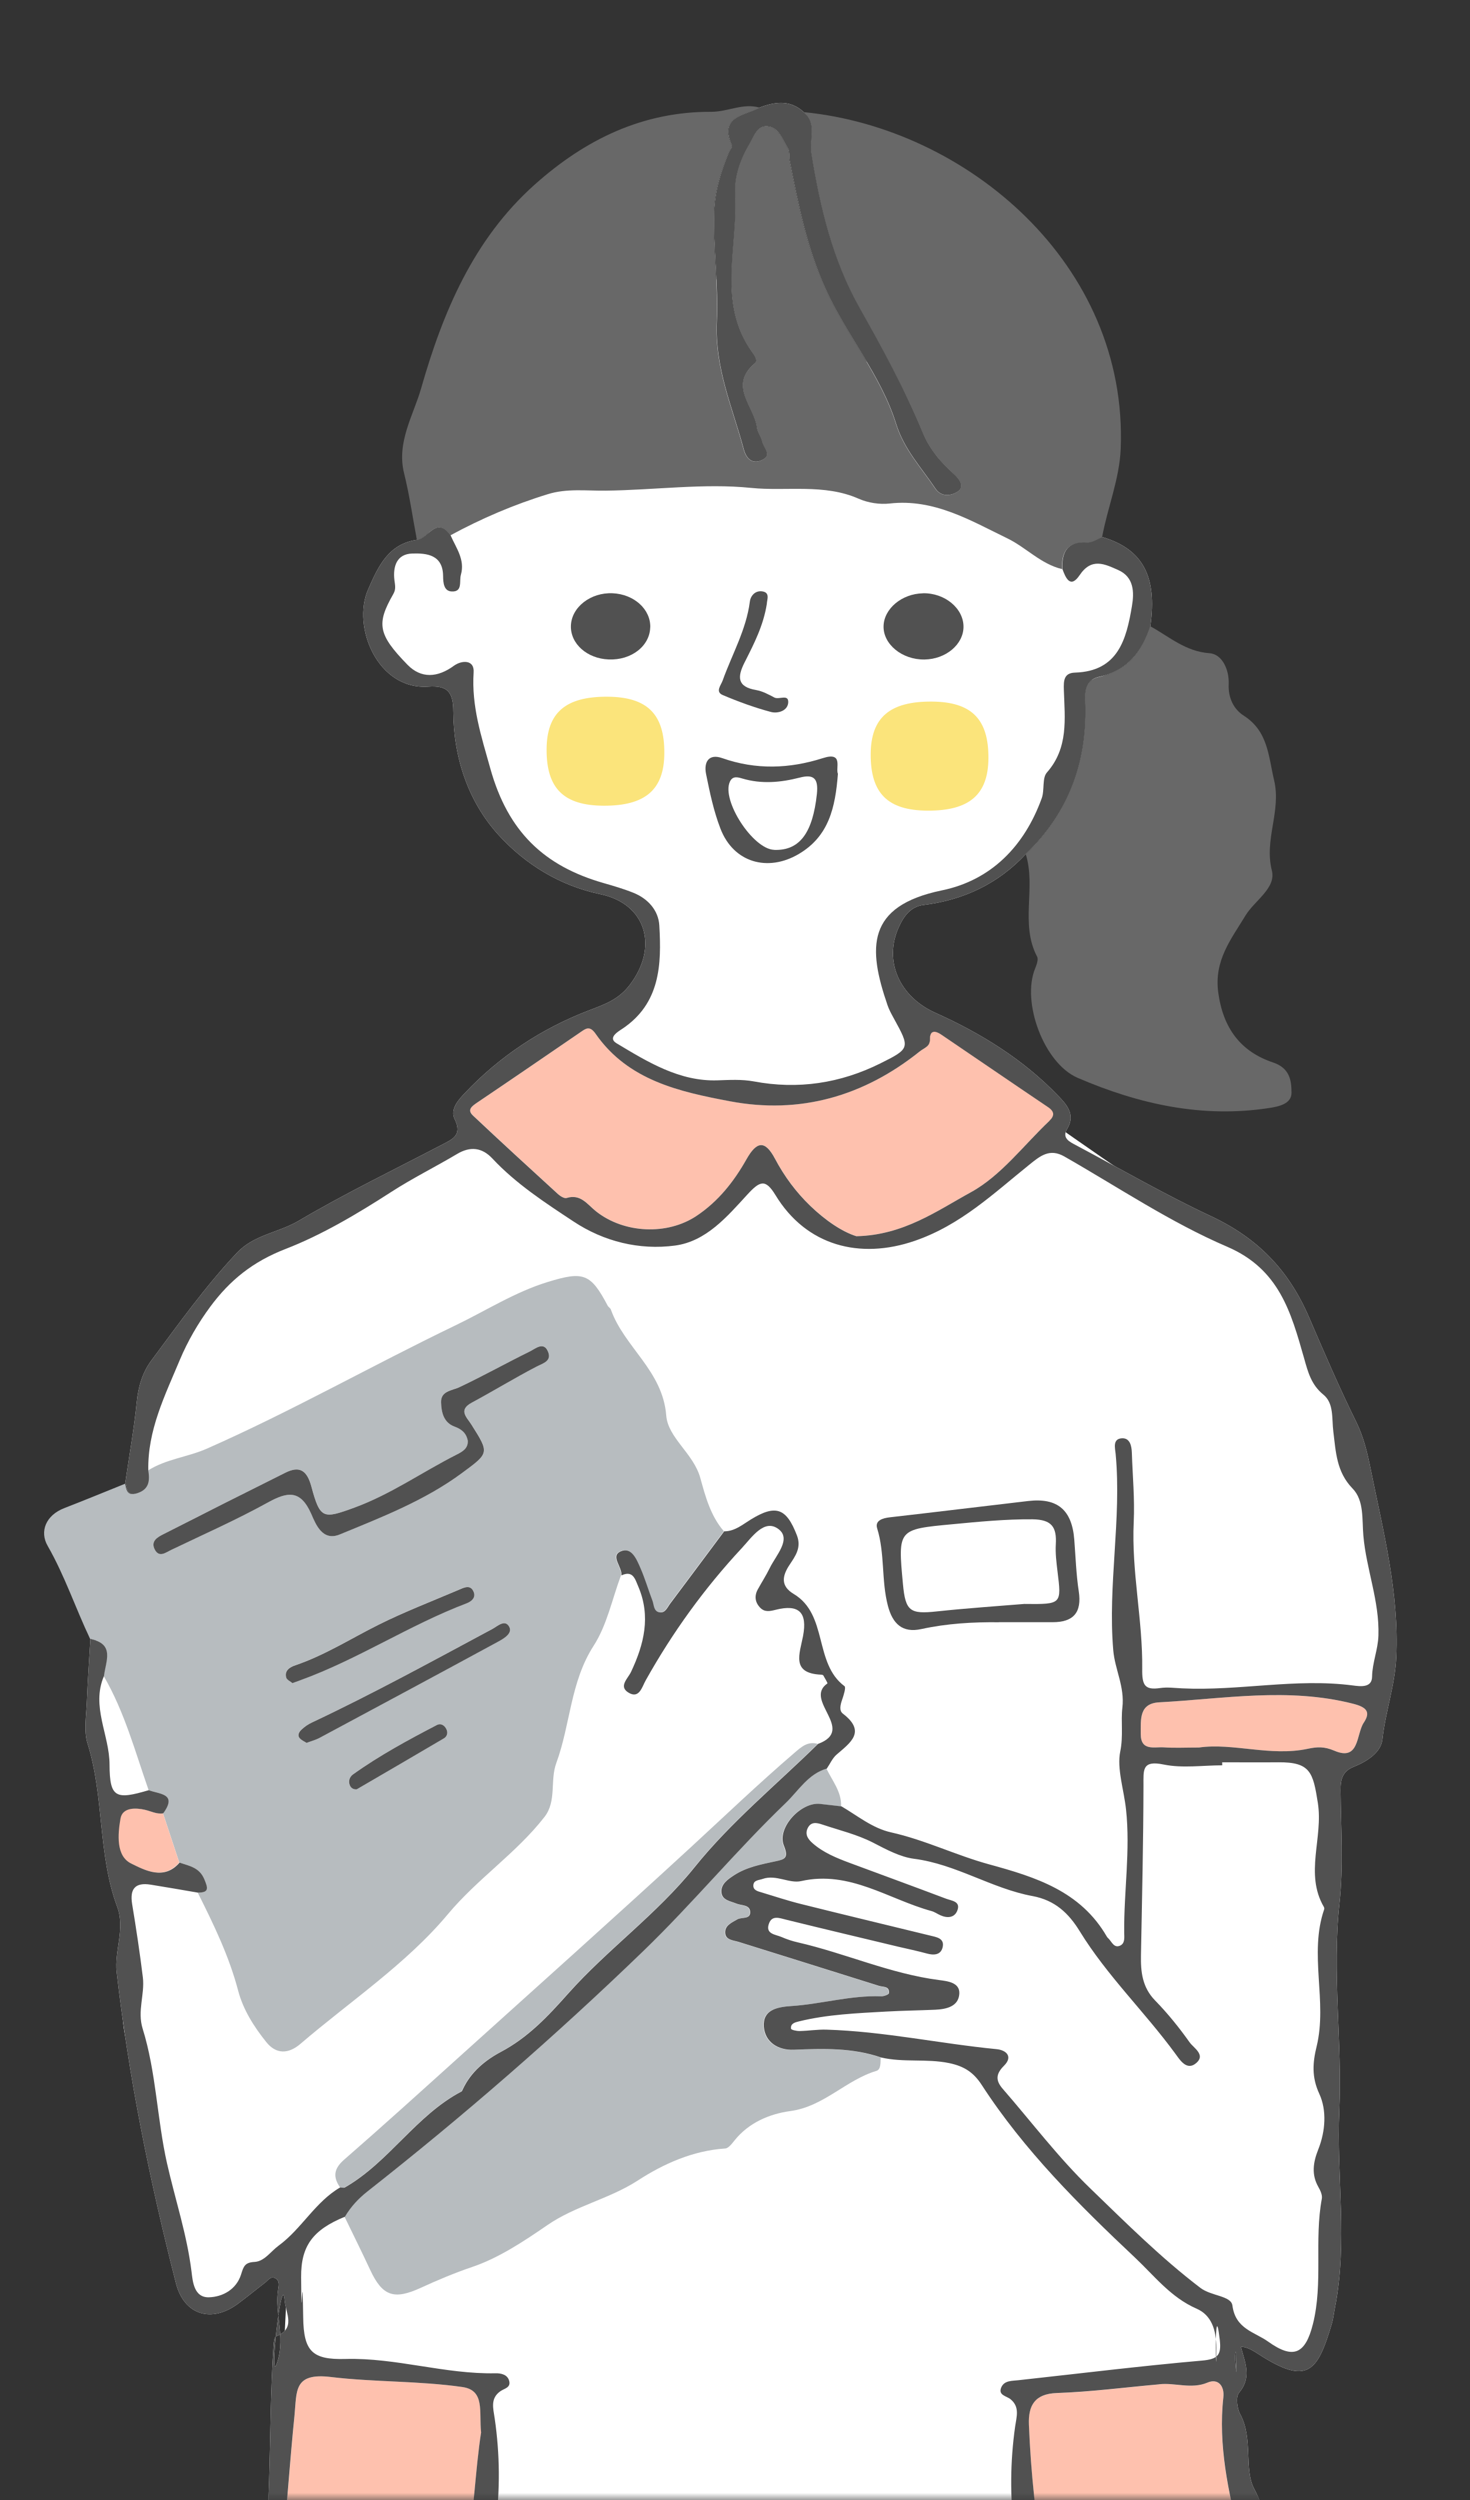 <svg width="100" height="170" viewBox="0 0 100 170" fill="none" xmlns="http://www.w3.org/2000/svg">
<rect x="0" y="0" width="100" height="170" fill="#333333" stroke="none"/>
<mask id="mask0_1105_20453" style="mask-type:alpha" maskUnits="userSpaceOnUse" x="0" y="0" width="100" height="170">
<rect width="100" height="170" fill="#D9D9D9"/>
</mask>
<g mask="url(#mask0_1105_20453)">
<path d="M35.832 18.141C35.832 18.141 32.556 18.094 31.296 23.172C30.035 28.25 29.499 33.508 29.499 33.508L29.141 36.589C29.141 36.589 26.266 37.679 25.907 39.492C25.549 41.306 24.469 44.388 26.447 45.294C28.424 46.201 29.858 46.384 29.858 46.384L31.296 46.201C31.296 46.201 30.398 53.637 33.631 55.991C36.865 58.346 37.582 59.801 40.816 60.525C44.05 61.248 44.408 61.069 44.408 62.883C44.408 64.696 44.408 67.599 42.97 68.323C41.533 69.047 38.48 69.953 36.865 70.86C35.25 71.767 31.477 73.763 31.658 75.393C31.839 77.024 31.658 77.751 31.658 77.751C31.658 77.751 25.73 80.472 21.96 82.647C18.191 84.822 16.391 85.729 14.236 88.632C12.082 91.534 9.927 94.072 9.927 94.616C9.927 95.161 9.568 100.056 9.568 100.056C9.568 100.056 5.795 112.388 6.157 114.746C6.52 117.104 7.055 122.723 7.055 122.723C7.055 122.723 8.67 129.794 8.67 131.607C8.67 133.42 7.772 136.864 8.852 139.584C9.931 142.304 11.904 154.274 12.625 155.542C13.346 156.811 12.983 157.538 15.138 156.449C17.293 155.359 19.628 153.367 19.628 153.367L19.27 160.62C19.27 160.62 19.27 165.878 19.089 168.419C18.908 170.96 17.111 181.112 17.111 186.19C17.111 191.268 15.496 198.704 14.957 201.059C14.417 203.413 14.598 206.316 14.598 206.316L26.813 207.584V244.579C26.813 244.579 28.123 258.07 28.428 263.257C28.732 268.444 28.069 282.48 28.247 285.2C28.424 287.92 28.247 296.442 28.786 297.532C29.326 298.621 32.197 298.8 32.197 298.8L37.405 299.707C37.405 299.707 35.25 306.598 34.529 308.956C33.809 311.315 32.914 314.396 33.092 316.572C33.269 318.747 34.888 321.467 34.888 321.467C34.888 321.467 47.102 320.015 49.615 320.015C52.128 320.015 62.011 319.654 62.909 319.471C63.807 319.288 71.35 320.922 71.35 318.747C71.35 316.572 70.992 312.762 70.811 311.855C70.629 310.949 68.116 298.617 68.116 298.617L73.324 298.979L74.939 298.617L75.837 273.954C75.837 273.954 75.806 247.112 76.195 245.665C76.584 244.217 76.014 234.423 76.014 234.423L75.833 220.823L76.372 207.401L88.945 206.678C88.945 206.678 88.047 196.521 87.866 194.708C87.685 192.895 85.712 176.937 85.712 175.123C85.712 173.31 82.809 163.881 83.557 161.523C84.305 159.165 82.84 156.807 82.84 156.807C82.84 156.807 85.534 159.527 87.33 160.072C89.126 160.616 90.206 156.262 90.206 156.262C90.206 156.262 90.206 143.386 90.387 141.211C90.387 141.211 90.206 126.704 90.206 125.797V119.995C90.206 119.995 92.541 120.357 93.44 117.275C94.338 114.193 94.156 109.298 94.156 109.298C94.156 109.298 92.002 95.698 90.564 94.064C89.126 92.429 88.41 87.172 85.357 85.542C82.304 83.911 71.377 76.21 71.377 76.21L64.343 72.665L61.29 69.039C61.29 69.039 59.313 66.319 60.211 64.144C61.109 61.968 63.264 61.062 63.264 61.062C63.264 61.062 69.909 58.886 71.165 55.984C72.422 53.081 72.78 48.913 72.78 48.913L73.497 46.376C73.497 46.376 76.908 46.193 77.629 42.749C78.35 39.306 76.372 37.671 76.372 37.671L73.497 37.488C73.497 37.488 56.253 19.355 46.732 18.627C37.212 17.899 35.821 18.129 35.821 18.129L35.832 18.141Z" fill="white"/>
<path d="M8.512 100.893C8.782 99.041 9.113 97.196 9.302 95.34C9.406 94.293 9.692 93.329 10.289 92.523C12.155 90.017 13.97 87.472 16.121 85.188C17.281 83.958 18.954 83.822 20.322 83.013C23.483 81.149 26.797 79.549 30.05 77.849C30.763 77.475 31.469 77.207 30.933 76.109C30.59 75.413 31.218 74.759 31.627 74.327C33.986 71.825 36.865 69.938 40.002 68.732C41.159 68.288 42.068 67.981 42.835 66.981C44.816 64.397 43.961 61.455 40.839 60.805C38.068 60.225 35.728 58.758 33.932 56.797C31.862 54.532 30.848 51.532 30.837 48.372C30.833 47.03 30.42 46.602 29.129 46.691C25.683 46.925 23.93 42.613 25.04 40.088C25.733 38.508 26.416 36.994 28.366 36.706C29.129 36.621 29.696 35.068 30.648 36.395C31.022 37.255 31.646 38.049 31.353 39.084C31.23 39.52 31.492 40.259 30.725 40.22C30.197 40.193 30.147 39.648 30.143 39.169C30.128 37.714 29.021 37.609 28.035 37.64C26.982 37.675 26.72 38.527 26.832 39.454C26.874 39.792 26.948 40.061 26.755 40.395C25.602 42.411 25.699 43.131 27.722 45.205C28.647 46.154 29.769 46.084 30.879 45.271C31.384 44.901 32.282 44.824 32.22 45.722C32.07 48.034 32.737 50.046 33.354 52.256C34.56 56.579 37.038 58.891 41.039 60.042C41.733 60.241 42.427 60.443 43.094 60.712C44.08 61.109 44.793 61.906 44.851 62.93C45.009 65.599 44.913 68.241 42.33 69.961C42.08 70.129 41.309 70.564 41.941 70.942C44.061 72.214 46.227 73.549 48.802 73.463C49.634 73.436 50.463 73.386 51.269 73.534C54.291 74.102 57.166 73.666 59.895 72.308C61.93 71.296 61.903 71.253 60.808 69.257C60.646 68.961 60.481 68.665 60.373 68.346C59.039 64.463 58.916 61.611 64.081 60.544C67.418 59.856 69.681 57.548 70.864 54.287C71.069 53.727 70.88 52.913 71.219 52.528C72.695 50.855 72.437 48.874 72.371 46.929C72.348 46.275 72.375 45.761 73.127 45.738C76.064 45.648 76.627 43.469 77.004 41.205C77.159 40.282 77.151 39.243 76.068 38.761C75.154 38.356 74.26 37.901 73.447 39.107C72.815 40.049 72.495 39.306 72.267 38.679C72.229 37.512 72.622 36.8 73.944 36.889C74.283 36.913 74.638 36.652 74.989 36.52C77.733 37.337 78.731 39.181 78.257 42.571C77.687 44.325 76.681 45.621 74.784 46.018C73.959 46.189 73.79 46.863 73.825 47.563C74.017 51.672 72.776 55.206 69.793 58.066C67.897 60.101 65.549 61.202 62.816 61.541C61.957 61.646 61.487 62.288 61.148 63.035C60.072 65.385 61.236 67.798 63.614 68.864C66.709 70.249 69.612 72.039 71.99 74.518C72.491 75.039 73.204 75.763 72.603 76.752C72.206 77.401 72.776 77.65 73.208 77.88C76.257 79.503 79.255 81.238 82.381 82.701C85.499 84.161 87.635 86.305 89.034 89.538C90.071 91.939 91.108 94.36 92.272 96.714C92.773 97.733 93.027 98.823 93.247 99.92C94.102 104.135 95.185 108.306 94.985 112.692C94.896 114.614 94.249 116.396 94.041 118.283C93.941 119.178 92.981 119.785 92.087 120.143C91.331 120.443 91.188 120.992 91.196 121.743C91.219 124.311 91.397 126.903 91.119 129.44C90.606 134.152 91.316 138.837 91.108 143.53C90.911 147.982 91.689 152.457 90.818 156.897C90.741 157.282 90.703 157.675 90.591 158.048C89.627 161.27 88.957 162.247 85.619 160.084C85.048 159.714 83.919 159.006 84.031 160.508C84.266 163.695 83.823 155.998 84.328 159.173C84.509 160.321 85.311 161.492 84.289 162.706C84.054 162.983 84.15 163.769 84.37 164.169C85.26 165.804 84.609 167.925 85.322 169.244C87.037 172.431 85.43 175.668 86.197 178.758C87.064 182.268 86.941 185.933 87.943 189.416C88.02 189.681 88.024 189.973 88.016 190.253C87.881 195.28 89.041 200.144 89.913 205.04C90.36 207.546 90.182 207.756 87.646 207.764C84.551 207.771 81.452 207.635 78.365 208.005C77.251 208.137 76.769 208.476 76.866 209.884C77.139 213.857 76.673 217.826 76.422 221.799C76.237 224.714 76.916 227.706 76.634 230.652C76.056 236.695 76.453 242.75 76.18 248.801C75.937 254.144 75.829 238.886 76.611 244.229C77.108 247.634 76.985 251.054 76.426 254.455C76.068 256.642 76.731 258.81 76.522 260.996C76.16 264.802 77.062 268.592 76.715 272.39C76.06 279.601 76.584 286.835 76.245 294.053C76.164 295.773 75.574 297.45 75.979 299.221C76.16 300.003 75.266 299.793 74.884 299.816C73.173 299.917 71.458 299.746 69.735 299.921C68.702 300.026 68.494 300.33 68.575 301.376C68.698 302.913 69.72 304.042 70.059 305.454C70.756 308.338 71.365 311.252 72.221 314.089C72.738 315.801 71.504 317.315 72.013 319.016C72.152 319.483 71.188 319.837 70.552 319.841C66.567 319.856 62.593 320.148 58.604 320.187C55.358 320.218 52.07 320.502 48.813 320.782C45.599 321.059 42.38 321.059 39.162 321.094C38.175 321.105 37.073 320.755 36.391 321.953C36.214 322.269 33.469 320.794 33.492 320.272C33.562 318.817 32.691 317.646 32.506 316.253C32.128 313.42 33.431 310.984 34.017 308.392C34.487 306.322 35.261 304.322 35.89 302.291C36.248 301.127 36.059 300.442 34.622 300.267C33.396 300.116 32.19 300.139 30.975 300.147C28.216 300.166 27.449 299.544 27.383 296.827C27.325 294.318 27.472 291.8 27.549 289.286C27.561 288.897 27.718 288.516 27.514 288.134C26.381 286.041 26.913 283.951 27.441 281.823C27.78 280.453 27.522 279.04 27.325 277.655C27.206 276.826 27.052 276.009 27.275 275.157C27.622 273.842 27.522 272.542 27.252 271.184C27.044 270.129 26.678 268.958 27.626 267.833C28.073 267.304 27.946 266.187 27.48 265.44C26.767 264.288 26.666 263.141 27.279 261.946C27.53 261.459 27.653 260.845 27.422 260.487C26.439 258.953 27.217 257.35 27.082 255.794C26.909 253.817 26.674 251.844 26.47 249.871C26.45 249.704 26.393 249.525 26.431 249.369C27.002 247.069 26.042 244.719 26.674 242.419C26.759 242.108 26.678 241.75 26.689 241.415C26.763 239.446 25.329 258.218 26.454 256.128C26.736 255.607 26.462 254.65 26.154 253.871C25.788 252.953 25.487 251.945 26.393 250.926C26.959 250.288 26.886 249.12 26.339 248.412C25.737 247.634 25.595 246.832 25.899 246.062C26.832 243.7 25.414 241.221 26.346 238.867C26.485 238.516 26.354 237.886 26.107 237.583C25.34 236.629 25.433 235.656 25.718 234.582C26.015 233.473 26.127 232.376 25.949 231.177C25.826 230.341 25.922 229.364 26.481 228.45C26.932 227.71 26.767 226.594 26.343 225.734C26.084 225.208 25.753 224.516 25.953 224.15C27.094 222.064 25.892 220.006 26.026 217.947C26.057 217.496 26.015 217.044 26.385 216.698C26.963 216.161 26.751 215.538 26.458 214.997C25.652 213.503 25.768 211.997 26.223 210.441C26.867 208.227 26.285 207.534 24.091 207.865C22.488 208.106 21.054 208.46 19.343 207.518C18.106 206.837 16.213 207.301 14.617 207.386C13.322 207.456 12.991 206.985 13.504 205.849C14.19 204.328 14.001 202.643 14.409 201.078C15.485 196.954 15.916 192.712 16.24 188.509C16.51 184.996 16.753 181.431 17.412 178.038C18.611 171.851 18.191 165.644 18.611 159.457C18.626 159.255 18.665 158.92 18.78 158.873C20.145 158.336 19.439 157.301 19.366 156.441C19.173 154.169 18.229 162.722 18.884 160.558C19.412 158.807 18.657 157.278 18.923 155.663C18.961 155.422 19.035 155.079 18.726 154.92C18.402 154.753 18.233 155.072 18.025 155.227C17.404 155.702 16.803 156.2 16.175 156.663C14.379 157.986 12.521 157.426 11.966 155.251C10.189 148.293 8.755 141.265 7.938 134.121C7.768 132.646 8.531 131.167 7.973 129.665C6.643 126.093 7.094 122.186 5.957 118.564C5.687 117.7 5.872 116.68 5.907 115.735C5.961 114.306 6.065 112.882 6.149 111.454C7.838 111.781 7.186 112.979 7.071 113.976C6.188 116.038 7.448 117.968 7.452 119.995C7.46 122.26 7.88 122.396 10.123 121.731C10.832 122.011 12.093 121.945 11.102 123.307C10.651 123.377 10.27 123.159 9.857 123.066C9.264 122.93 8.331 122.875 8.196 123.665C8.011 124.735 7.884 126.206 8.917 126.716C9.819 127.159 11.156 127.899 12.216 126.657C12.871 126.883 13.561 126.98 13.897 127.786C14.143 128.377 14.251 128.696 13.465 128.7C12.393 128.517 11.318 128.327 10.243 128.156C9.206 127.992 8.817 128.432 8.99 129.482C9.264 131.14 9.514 132.802 9.719 134.467C9.857 135.619 9.329 136.74 9.703 137.946C10.628 140.919 10.678 144.071 11.364 147.118C11.916 149.554 12.717 151.951 13.026 154.453C13.11 155.122 13.184 156.239 14.209 156.216C15.165 156.192 16.082 155.667 16.398 154.667C16.572 154.11 16.653 153.846 17.319 153.811C17.99 153.772 18.41 153.103 18.946 152.71C20.515 151.566 21.44 149.733 23.143 148.744C23.251 148.744 23.386 148.795 23.467 148.744C26.47 147.021 28.304 143.845 31.392 142.223C31.434 142.199 31.457 142.133 31.48 142.082C32.024 140.9 33.018 140.09 34.074 139.53C35.928 138.545 37.258 137.129 38.65 135.565C41.336 132.549 44.662 130.191 47.249 126.976C49.715 123.906 52.822 121.361 55.647 118.587C58.268 117.614 54.626 115.618 56.291 114.47C56.31 114.454 56.117 114.12 56.013 113.937C55.99 113.898 55.917 113.878 55.867 113.878C53.793 113.793 54.402 112.454 54.63 111.244C54.934 109.633 54.344 109.069 52.768 109.466C52.352 109.571 52.009 109.637 51.704 109.314C51.361 108.952 51.307 108.524 51.55 108.08C51.82 107.59 52.124 107.119 52.367 106.621C52.783 105.765 53.855 104.66 52.965 103.983C51.997 103.243 51.149 104.532 50.471 105.263C47.927 107.991 45.753 110.999 43.926 114.264C43.679 114.699 43.494 115.528 42.778 115.112C42.045 114.688 42.712 114.147 42.928 113.688C43.81 111.816 44.288 109.917 43.421 107.886C43.194 107.349 43.055 106.773 42.273 107.127C42.346 106.559 41.494 105.812 42.226 105.493C42.966 105.166 43.313 106.049 43.575 106.648C43.884 107.36 44.103 108.111 44.381 108.839C44.493 109.131 44.454 109.567 44.859 109.637C45.26 109.707 45.395 109.306 45.587 109.053C46.817 107.415 48.039 105.773 49.264 104.131C49.981 104.131 50.502 103.679 51.064 103.333C52.776 102.278 53.496 102.547 54.213 104.407C54.537 105.248 54.094 105.827 53.709 106.411C53.188 107.193 53.115 107.862 53.986 108.384C56.349 109.793 55.347 113.092 57.451 114.661C57.563 114.746 57.389 115.283 57.285 115.587C57.17 115.925 57.069 116.322 57.339 116.528C58.943 117.758 57.856 118.497 56.908 119.315C56.626 119.56 56.464 119.945 56.245 120.264C54.977 120.622 54.31 121.778 53.45 122.603C50.093 125.825 47.121 129.428 43.764 132.669C37.786 138.444 31.534 143.876 25.013 149.005C24.392 149.491 23.864 150.056 23.463 150.737C21.285 151.628 20.468 152.721 20.484 154.85C20.515 159.395 20.565 153.044 20.626 157.585C20.657 159.889 21.235 160.473 23.502 160.41C26.944 160.317 30.266 161.453 33.708 161.383C34.071 161.375 34.545 161.461 34.645 161.932C34.741 162.368 34.294 162.422 34.036 162.605C33.342 163.095 33.554 163.769 33.65 164.438C34.375 169.364 33.677 174.143 31.916 178.738C29.784 184.311 24.354 186.537 19.158 185.961C18.218 185.856 17.898 186.003 17.712 186.91C17.601 187.459 17.512 187.996 17.454 188.556C17.104 191.953 16.826 195.362 16.313 198.736C16.101 200.133 15.269 201.394 15.196 202.896C15.061 205.756 16.082 206.779 19 206.546C20.16 206.452 21.656 205.942 22.419 206.472C24.119 207.651 25.676 206.946 27.31 206.837C27.961 206.795 28.809 206.406 29.222 206.927C29.896 207.779 30.686 207.585 31.488 207.557C32.98 207.507 34.452 207.363 35.901 207.974C36.491 208.223 37.223 208.227 37.848 207.861C38.842 207.281 39.941 207.371 40.939 207.604C45.537 208.666 50.174 207.974 54.769 207.822C57.17 207.744 59.694 207.483 61.992 207.701C65.249 208.013 68.382 207.39 71.543 207.285C76.881 207.106 82.216 206.53 87.573 206.546C88.386 206.546 88.887 206.386 88.633 205.398C87.507 201.028 87.296 196.533 86.856 192.07C86.675 190.233 86.521 188.393 86.32 186.56C86.251 185.91 86.143 185.28 85.206 185.895C83.865 186.774 82.358 186.63 80.843 186.482C75.991 186.007 72.448 183.641 70.714 179.007C69.03 174.512 68.374 169.823 69.057 165.006C69.149 164.345 69.392 163.671 68.737 163.142C68.463 162.924 67.881 162.878 68.116 162.337C68.324 161.862 68.845 161.905 69.284 161.854C73.447 161.399 77.606 160.885 81.78 160.519C82.848 160.426 83.094 160.138 82.979 159.122C82.578 155.679 82.736 163.107 82.743 159.652C82.743 158.434 82.412 157.43 81.402 156.99C79.645 156.223 78.538 154.768 77.216 153.523C73.389 149.92 69.669 146.223 66.786 141.779C66.22 140.907 65.576 140.499 64.559 140.289C63.017 139.973 61.452 140.265 59.933 139.907C57.995 139.238 55.998 139.3 53.994 139.382C52.926 139.425 52.04 138.86 51.962 137.814C51.882 136.685 52.822 136.479 53.82 136.413C55.863 136.281 57.86 135.674 59.933 135.751C60.118 135.759 60.461 135.631 60.469 135.537C60.527 135.039 60.072 135.125 59.787 135.035C56.607 134.035 53.423 133.039 50.243 132.047C49.877 131.934 49.38 131.926 49.334 131.459C49.288 130.942 49.766 130.743 50.159 130.518C50.463 130.346 51.084 130.545 51.03 129.973C50.987 129.51 50.425 129.58 50.085 129.44C49.681 129.272 49.133 129.218 49.079 128.693C49.018 128.124 49.519 127.794 49.92 127.529C50.768 126.969 51.762 126.782 52.741 126.572C53.365 126.439 53.678 126.369 53.323 125.494C52.837 124.284 54.495 122.521 55.782 122.665C56.268 122.719 56.754 122.778 57.243 122.832C58.342 123.474 59.347 124.319 60.623 124.603C62.913 125.113 65.033 126.159 67.28 126.774C70.436 127.638 73.508 128.587 75.301 131.7C75.328 131.747 75.374 131.782 75.412 131.825C75.636 132.051 75.782 132.479 76.187 132.308C76.549 132.156 76.48 131.72 76.476 131.413C76.449 128.622 76.904 125.84 76.6 123.038C76.457 121.708 75.968 120.26 76.207 119.104C76.426 118.03 76.241 117.081 76.353 116.112C76.515 114.688 75.844 113.528 75.732 112.221C75.351 107.765 76.307 103.325 75.894 98.866C75.856 98.469 75.671 97.831 76.334 97.803C76.866 97.784 76.981 98.313 76.997 98.792C77.047 100.36 77.197 101.928 77.124 103.489C76.962 106.855 77.744 110.154 77.702 113.493C77.687 114.59 77.868 114.945 78.935 114.785C79.417 114.715 79.918 114.785 80.412 114.808C84.285 114.995 88.14 114.104 92.021 114.61C92.534 114.676 93.328 114.793 93.339 114.015C93.355 113.05 93.74 112.186 93.771 111.213C93.844 108.87 92.946 106.711 92.746 104.43C92.649 103.325 92.807 102.037 92.013 101.22C90.911 100.088 90.876 98.726 90.703 97.352C90.591 96.469 90.757 95.426 90.021 94.831C89.196 94.161 88.976 93.29 88.718 92.375C87.827 89.254 87.037 86.305 83.484 84.779C79.625 83.126 76.072 80.732 72.402 78.639C71.404 78.071 70.76 78.604 70.032 79.191C67.592 81.153 65.353 83.301 62.234 84.375C58.496 85.663 54.857 84.721 52.757 81.273C52.07 80.145 51.7 80.293 50.829 81.242C49.469 82.725 48.043 84.413 45.923 84.698C43.487 85.025 41.066 84.417 39.031 83.071C37.092 81.791 35.111 80.507 33.492 78.775C32.791 78.028 31.993 77.934 31.091 78.472C29.607 79.355 28.054 80.121 26.605 81.059C24.307 82.542 21.891 83.974 19.432 84.927C17.177 85.799 15.627 87.071 14.309 88.85C13.484 89.963 12.764 91.204 12.228 92.484C11.222 94.893 10.027 97.27 10.089 99.998C10.193 100.683 10.154 101.267 9.349 101.535C8.693 101.753 8.643 101.321 8.551 100.889L8.512 100.893ZM27.726 223.301C27.726 224.702 27.776 226.103 27.715 227.5C27.603 230.018 27.244 232.536 27.318 235.045C27.445 239.415 27.761 243.805 27.668 248.151C27.518 255.323 27.957 241.82 28.116 248.976C28.258 255.471 28.624 261.961 28.724 268.46C28.817 274.34 28.493 280.219 28.671 286.103C28.782 289.792 28.701 293.485 28.624 297.178C28.601 298.263 28.963 298.582 30.004 298.758C31.758 299.049 33.589 297.886 35.288 299.077C35.412 299.162 35.843 298.968 36.017 298.789C37.035 297.734 38.152 298.236 39.058 298.773C40.103 299.396 41.228 299.61 42.249 299.353C43.626 299.007 44.878 298.396 46.285 299.236C46.667 299.462 47.121 299.123 47.422 298.734C48.089 297.866 49.049 298.018 49.885 298.213C51.654 298.629 51.697 298.629 51.727 296.742C51.781 293.5 51.55 290.212 52.013 287.025C52.564 283.235 51.026 279.538 51.905 275.795C51.947 275.608 51.858 275.312 51.724 275.176C50.76 274.207 51.165 273.091 51.35 272.001C51.566 270.729 52.097 269.351 51.504 268.199C50.733 266.713 51.084 265.382 51.434 263.981C51.558 263.495 51.882 263.024 51.396 262.592C49.935 261.3 50.374 259.915 51.184 258.518C51.612 257.778 51.731 256.891 51.261 256.288C49.981 254.646 50.513 253.097 51.111 251.424C51.542 250.214 51.87 248.572 51.007 247.75C49.923 246.719 50.205 245.797 50.355 244.746C50.521 243.587 50.837 242.454 50.675 241.256C50.34 238.773 52.194 256.953 50.745 254.436C50.64 254.257 50.987 253.84 51.072 253.521C51.396 252.284 51.831 251 51.211 249.778C50.486 248.35 50.471 247.011 51.273 245.653C51.643 245.027 51.774 244.279 51.35 243.766C50.105 242.26 50.598 240.929 51.45 239.497C51.839 238.843 52.167 237.917 51.511 237.333C50.078 236.053 50.378 234.831 51.4 233.574C51.716 233.189 51.935 232.707 51.808 232.349C51.003 230.049 51.145 227.687 51.099 225.317C51.084 224.5 50.856 223.671 51.084 222.854C51.219 222.368 51.411 221.94 51.199 221.403C50.741 220.235 50.964 219.111 51.5 218.009C51.932 217.13 52.24 216.06 51.778 215.262C51.211 214.285 51.388 213.433 51.62 212.534C51.793 211.869 51.82 211.211 51.835 210.538C51.858 209.511 51.485 209.024 50.371 209.009C47.584 208.974 44.813 209.254 41.999 208.892C38.33 208.425 34.591 208.993 30.895 208.312C28.019 207.779 27.426 208.394 27.472 211.386C27.534 215.359 27.861 219.328 27.715 223.305L27.726 223.301ZM57.062 208.721C56.01 208.775 54.957 208.826 53.905 208.892C52.922 208.954 52.521 209.464 52.733 210.46C53.605 214.566 53.003 218.729 52.753 222.8C52.525 226.527 52.772 230.24 52.726 233.936C52.668 238.839 52.568 243.77 52.679 248.692C52.841 255.747 51.793 242.17 52.498 249.256C52.599 250.249 52.275 251.295 52.429 252.272C52.965 255.712 52.579 259.183 52.914 262.65C53.354 267.187 52.718 271.834 53.215 276.355C53.847 282.111 52.861 287.776 52.957 293.485C52.976 294.532 53.381 295.555 53.042 296.641C52.845 297.263 52.88 297.96 53.685 298.337C54.406 298.676 54.953 299.365 55.875 298.524C56.646 297.82 57.74 297.991 58.499 298.606C59.552 299.458 60.562 299.302 61.591 298.793C62.508 298.341 63.291 298.139 64.208 298.855C64.832 299.341 65.522 299.092 66.181 298.594C67.172 297.847 68.274 297.516 69.326 298.52C69.773 298.948 70.263 298.913 70.714 298.703C71.662 298.263 72.61 298.197 73.639 298.314C74.414 298.4 74.873 298.143 74.858 297.088C74.811 293.987 74.831 290.874 75.054 287.78C75.193 285.87 75.278 283.998 74.977 282.103C74.854 281.336 74.738 280.472 74.962 279.76C75.563 277.85 75.181 275.997 74.965 274.114C74.881 273.359 74.63 272.604 75.166 271.849C76.187 270.398 75.848 268.686 75.181 267.386C74.526 266.11 74.299 264.907 74.719 263.74C75.47 261.642 75.455 259.642 74.861 257.541C74.322 255.63 75.497 253.766 75.12 251.805C74.861 250.459 75.813 248.898 75.536 247.817C74.684 244.513 74.896 261.767 74.9 258.533C74.9 253.027 74.526 247.482 75.12 241.972C75.147 241.703 75.154 241.349 75.012 241.155C73.979 239.773 74.491 238.365 74.919 236.983C75.432 235.341 75.655 233.594 75.158 232.026C74.734 230.683 74.827 229.563 75.22 228.337C75.405 227.757 75.794 227.08 75.301 226.586C74.087 225.368 74.703 224.06 75.035 222.811C75.385 221.496 75.624 220.169 75.42 218.842C75.235 217.636 75.278 216.531 75.779 215.418C75.952 215.029 76.133 214.46 75.979 214.126C75.181 212.39 75.613 210.6 75.613 208.834C75.613 208.445 75.732 208.149 75.062 208.153C69.057 208.172 63.094 209.577 57.062 208.725V208.721ZM83.144 119.848C83.144 119.914 83.144 119.98 83.144 120.042C81.815 120.042 80.442 120.252 79.163 119.988C77.663 119.676 77.791 120.377 77.787 121.416C77.779 125.26 77.69 129.101 77.617 132.942C77.594 134.09 77.706 135.14 78.581 136.035C79.436 136.911 80.215 137.876 80.924 138.876C81.194 139.257 82.007 139.709 81.41 140.257C80.743 140.872 80.269 140.075 79.949 139.643C77.872 136.806 75.312 134.35 73.458 131.335C72.703 130.105 71.774 129.218 70.248 128.934C67.469 128.424 65.037 126.762 62.177 126.397C61.24 126.276 60.303 125.77 59.398 125.303C58.318 124.747 57.104 124.459 55.944 124.07C55.57 123.945 55.162 123.848 54.938 124.33C54.73 124.778 55.011 125.105 55.297 125.354C56.021 125.984 56.904 126.342 57.79 126.673C59.98 127.486 62.177 128.288 64.362 129.113C64.732 129.253 65.387 129.288 65.114 129.942C64.913 130.424 64.424 130.444 63.961 130.233C63.757 130.14 63.568 130.004 63.356 129.949C60.438 129.148 57.802 127.171 54.499 127.914C53.689 128.097 52.787 127.447 51.885 127.766C51.639 127.856 51.28 127.836 51.249 128.183C51.219 128.537 51.55 128.607 51.812 128.685C52.714 128.957 53.612 129.257 54.529 129.482C57.44 130.21 60.361 130.907 63.275 131.619C63.703 131.724 64.262 131.798 64.127 132.405C64.007 132.942 63.533 132.973 63.044 132.837C62.4 132.662 61.749 132.525 61.097 132.374C58.553 131.763 56.01 131.163 53.473 130.537C53.022 130.424 52.533 130.233 52.321 130.774C52.032 131.521 52.745 131.537 53.165 131.716C53.52 131.872 53.897 131.996 54.275 132.082C57.501 132.821 60.558 134.214 63.873 134.642C64.439 134.716 65.306 134.802 65.26 135.572C65.21 136.44 64.385 136.627 63.618 136.662C62.508 136.709 61.398 136.724 60.288 136.786C58.295 136.899 56.299 136.977 54.344 137.456C54.071 137.522 53.763 137.604 53.813 137.954C53.824 138.036 54.19 138.113 54.391 138.109C55 138.098 55.613 137.997 56.222 138.016C60.114 138.133 63.93 138.966 67.796 139.343C68.44 139.405 68.933 139.837 68.301 140.468C67.735 141.032 67.723 141.475 68.209 142.036C70.182 144.304 72.013 146.733 74.168 148.811C76.58 151.141 78.966 153.523 81.657 155.574C82.4 156.142 83.749 156.103 83.838 156.776C84.046 158.379 85.349 158.57 86.27 159.231C87.97 160.445 88.799 160.095 89.315 158.033C90.017 155.231 89.396 152.332 89.92 149.515C89.967 149.274 89.828 148.962 89.693 148.729C89.196 147.865 89.331 147.036 89.681 146.153C90.171 144.919 90.263 143.495 89.751 142.386C89.215 141.226 89.3 140.254 89.566 139.16C90.314 136.082 89.026 132.887 90.082 129.829C90.098 129.782 90.082 129.712 90.055 129.665C88.741 127.401 90.024 124.976 89.65 122.603C89.323 120.525 89.15 119.816 86.96 119.836C85.684 119.848 84.409 119.836 83.133 119.836L83.144 119.848ZM58.272 84.063C61.467 83.989 63.749 82.332 66.058 81.067C68.097 79.946 69.631 77.884 71.381 76.226C71.728 75.899 71.762 75.596 71.304 75.288C68.872 73.65 66.455 71.993 64.027 70.347C63.641 70.086 63.252 70.023 63.256 70.666C63.26 71.183 62.867 71.257 62.574 71.491C58.758 74.549 54.418 75.79 49.646 74.884C46.227 74.238 42.731 73.475 40.523 70.304C40.11 69.708 39.844 69.946 39.463 70.206C37.135 71.798 34.81 73.393 32.471 74.969C32.109 75.215 31.754 75.46 32.174 75.857C34.086 77.658 36.025 79.433 37.963 81.203C38.118 81.343 38.391 81.511 38.545 81.464C39.501 81.164 39.956 81.904 40.55 82.374C42.454 83.88 45.395 84.009 47.383 82.682C48.856 81.701 49.92 80.359 50.783 78.829C51.492 77.576 52.051 77.534 52.722 78.798C53.362 80.005 54.16 81.075 55.123 82.001C56.129 82.97 57.274 83.76 58.268 84.067L58.272 84.063ZM33.673 314.856C33.943 316.268 33.828 317.65 34.464 318.887C34.841 319.623 35.288 320.128 36.256 320.07C41.282 319.778 46.312 319.537 51.342 319.296C52.009 319.265 52.232 318.767 52.255 318.288C52.348 316.187 52.741 314.004 52.317 312C51.739 309.26 52.059 306.525 51.731 303.812C51.7 303.567 51.862 303.271 52.001 303.042C52.487 302.229 52.367 301.31 51.962 300.649C51.523 299.929 50.59 300.178 49.808 300.267C46.335 300.653 42.855 300.793 39.393 300.166C38.137 299.937 37.428 300.271 37.096 301.618C36.117 305.587 35.316 309.603 33.97 313.47C33.808 313.937 33.758 314.447 33.673 314.856ZM78.851 162.134C76.53 162.341 74.214 162.644 71.893 162.726C70.371 162.776 69.947 163.601 69.993 164.858C70.12 168.154 70.483 171.411 71.011 174.684C71.35 176.793 72.626 178.575 72.603 180.727C72.603 181.089 73.007 181.322 73.339 181.264C74.249 181.1 74.457 181.774 74.776 182.357C75.204 183.139 75.555 184.322 76.372 184.4C78.719 184.63 80.678 186.875 83.468 185.276C84.971 184.412 85.97 184.19 85.58 182.408C84.867 179.135 85.149 175.777 84.316 172.462C83.561 169.446 82.863 166.255 83.221 163.025C83.31 162.228 82.851 161.714 82.15 162.014C81.036 162.484 79.941 162.006 78.854 162.13L78.851 162.134ZM59.687 300.166C58.357 299.948 56.468 300.19 54.584 300.19C53.628 300.19 53.315 300.474 53.354 301.598C53.531 306.902 54.09 312.198 53.67 317.514C53.566 318.821 54.291 319.463 55.601 319.432C57.278 319.389 58.873 317.56 60.631 319.202C60.677 319.245 60.858 319.195 60.947 319.14C62.173 318.366 63.391 317.872 64.697 319.016C64.817 319.121 65.275 318.992 65.468 318.837C66.571 317.949 67.781 318.105 68.933 318.556C69.893 318.934 70.163 318.494 70.56 317.751C71.157 316.619 70.371 315.58 70.533 314.49C70.764 312.953 70.124 312.151 68.559 311.77C66.96 311.381 65.38 311.754 63.873 311.568C62.157 311.354 60.669 311.194 59.155 312.155C58.773 312.396 58.164 312.404 57.686 312.334C56.734 312.194 55.944 312.49 55.189 313.007C54.973 313.155 54.707 313.498 54.495 313.214C54.225 312.856 54.68 312.677 54.884 312.455C56.187 311.085 57.79 310.61 59.652 310.536C62.127 310.439 64.586 309.999 67.072 310.451C67.742 310.571 68.579 311.105 69.091 310.451C69.704 309.673 70.016 308.692 69.434 307.649C68.309 305.633 67.735 303.427 67.353 301.17C67.199 300.267 66.586 300.166 65.892 300.158C64.007 300.147 62.123 300.154 59.683 300.154L59.687 300.166ZM32.729 165.426C32.579 163.987 33.007 162.539 31.453 162.317C28.489 161.893 25.46 161.99 22.507 161.636C19.952 161.329 20.199 162.593 20.029 164.298C19.435 170.205 19.2 176.151 18.144 182.011C17.94 183.147 17.196 185.023 19.705 184.813C19.802 184.805 19.906 184.898 20.006 184.945C21.494 185.622 26.076 184.443 27.102 183.171C27.877 182.206 28.027 180.552 29.788 180.614C29.896 180.618 30.112 180.272 30.112 180.085C30.139 177.89 31.357 176.022 31.727 173.874C32.236 170.932 32.332 167.979 32.725 165.426H32.729ZM81.56 118.832C83.884 118.501 86.421 119.458 88.965 118.918C89.612 118.781 90.078 118.754 90.776 119.05C92.491 119.785 92.252 117.925 92.773 117.143C93.262 116.408 92.965 116.085 92.036 115.851C87.635 114.731 83.248 115.521 78.854 115.758C77.475 115.832 77.609 116.941 77.602 117.89C77.59 119.093 78.515 118.778 79.167 118.82C79.887 118.871 80.612 118.832 81.56 118.832Z" fill="white"/>
<path d="M54.661 7.619C55.62 8.401 55.046 9.463 55.196 10.401C55.786 14.063 56.634 17.655 58.48 20.927C60.045 23.698 61.564 26.492 62.786 29.441C63.244 30.55 64.004 31.43 64.89 32.231C65.214 32.527 65.707 33.091 65.106 33.461C64.732 33.691 64.046 33.839 63.634 33.22C62.682 31.796 61.506 30.562 60.966 28.83C59.926 25.488 57.582 22.803 56.148 19.62C54.88 16.806 54.302 13.876 53.72 10.911C53.666 10.639 53.736 10.3 53.601 10.086C53.227 9.495 52.988 8.642 52.19 8.588C51.485 8.537 51.276 9.312 50.968 9.825C50.352 10.86 49.947 12.051 50.012 13.191C50.224 16.791 48.756 20.589 51.172 23.947C51.331 24.165 51.577 24.519 51.354 24.706C49.527 26.239 51.323 27.632 51.496 29.076C51.535 29.399 51.785 29.69 51.851 30.013C51.936 30.438 52.572 30.959 51.824 31.294C51.176 31.585 50.768 31.189 50.598 30.55C49.835 27.694 48.621 25.052 48.767 21.846C48.879 19.437 48.521 16.896 48.586 14.409C48.625 13.005 49.045 11.646 49.588 10.343C49.654 10.187 49.835 9.993 49.793 9.895C48.891 7.888 50.648 7.876 51.673 7.312C52.722 6.919 53.743 6.767 54.668 7.615L54.661 7.619Z" fill="white"/>
<path d="M31.821 97.959C31.716 97.43 31.381 97.177 30.934 97.013C30.167 96.737 30.028 96.021 30.005 95.371C29.978 94.57 30.741 94.574 31.285 94.313C32.892 93.554 34.445 92.683 36.041 91.9C36.43 91.71 37.005 91.18 37.294 91.947C37.529 92.57 36.924 92.706 36.465 92.947C34.989 93.718 33.563 94.589 32.094 95.379C31.158 95.881 31.747 96.368 32.056 96.854C33.301 98.819 33.289 98.792 31.435 100.162C28.895 102.037 25.985 103.162 23.11 104.345C21.934 104.827 21.479 103.644 21.175 102.948C20.442 101.294 19.571 101.426 18.218 102.173C16.087 103.349 13.851 104.337 11.655 105.391C11.277 105.57 10.818 105.956 10.518 105.345C10.244 104.788 10.729 104.52 11.115 104.325C13.871 102.92 16.638 101.527 19.41 100.146C20.412 99.644 20.893 100.018 21.183 101.092C21.78 103.313 21.992 103.29 24.104 102.52C26.586 101.613 28.729 100.095 31.057 98.916C31.454 98.714 31.859 98.492 31.821 97.963V97.959Z" fill="white"/>
<path d="M20.848 118.513C20.717 118.423 20.508 118.342 20.381 118.19C20.204 117.972 20.37 117.746 20.524 117.602C20.724 117.416 20.959 117.252 21.21 117.135C25.384 115.17 29.431 112.948 33.498 110.769C33.852 110.579 34.353 110.084 34.642 110.625C34.874 111.061 34.299 111.407 33.922 111.614C29.859 113.82 25.789 116.003 21.719 118.186C21.476 118.315 21.202 118.385 20.852 118.517L20.848 118.513Z" fill="white"/>
<path d="M19.888 114.446C19.765 114.341 19.514 114.232 19.471 114.073C19.337 113.575 19.749 113.357 20.092 113.24C22.096 112.559 23.877 111.419 25.758 110.481C27.539 109.594 29.404 108.878 31.239 108.096C31.59 107.944 32.017 107.73 32.226 108.259C32.38 108.648 32.064 108.901 31.752 109.022C27.859 110.497 24.359 112.832 20.443 114.252C20.289 114.31 20.131 114.365 19.888 114.454V114.446Z" fill="white"/>
<path d="M24.26 121.673C24.117 121.688 23.901 121.641 23.801 121.404C23.678 121.108 23.789 120.82 24.017 120.657C25.821 119.369 27.763 118.318 29.721 117.299C29.995 117.159 30.261 117.326 30.384 117.622C30.484 117.859 30.396 118.089 30.203 118.205C28.253 119.357 26.291 120.494 24.264 121.676L24.26 121.673Z" fill="white"/>
<path d="M67.95 110.314C66.177 110.294 64.419 110.396 62.673 110.777C61.386 111.057 60.723 110.415 60.403 109.201C59.948 107.473 60.206 105.652 59.67 103.924C59.508 103.399 60.037 103.232 60.534 103.177C63.675 102.819 66.813 102.434 69.954 102.068C71.939 101.839 72.922 102.675 73.08 104.695C73.172 105.866 73.207 107.045 73.384 108.201C73.608 109.664 73.014 110.31 71.603 110.31C70.386 110.31 69.171 110.31 67.953 110.31L67.95 110.314ZM69.715 109.069C72.224 109.092 72.216 109.092 71.939 106.854C71.866 106.247 71.788 105.629 71.823 105.018C71.893 103.843 71.553 103.329 70.239 103.313C68.404 103.298 66.601 103.477 64.785 103.648C61.081 103.998 61.077 103.975 61.424 107.711C61.594 109.559 61.902 109.773 63.71 109.578C65.787 109.357 67.869 109.216 69.715 109.065V109.069Z" fill="white"/>
<path d="M57.001 52.626C56.823 54.922 56.384 56.871 54.329 58.077C52.229 59.311 49.905 58.661 49.014 56.358C48.552 55.167 48.286 53.89 48.031 52.63C47.869 51.832 48.205 51.225 49.13 51.552C51.423 52.357 53.701 52.279 55.979 51.552C57.405 51.093 56.819 52.244 57.004 52.63L57.001 52.626ZM52.664 57.793C54.41 57.856 55.289 56.618 55.571 53.988C55.682 52.925 55.355 52.633 54.41 52.875C53.108 53.209 51.805 53.33 50.49 52.937C50.163 52.84 49.835 52.754 49.65 53.159C49.072 54.435 51.219 57.739 52.66 57.789L52.664 57.793Z" fill="white"/>
<path d="M62.781 40.341C64.273 40.31 65.556 41.372 65.544 42.633C65.533 43.831 64.334 44.828 62.885 44.847C61.366 44.867 60.075 43.808 60.106 42.575C60.137 41.388 61.347 40.376 62.781 40.345V40.341Z" fill="white"/>
<path d="M44.233 42.652C44.206 43.929 42.95 44.905 41.408 44.843C39.935 44.785 38.798 43.773 38.837 42.551C38.875 41.29 40.178 40.275 41.674 40.341C43.131 40.407 44.26 41.423 44.237 42.652H44.233Z" fill="white"/>
<path d="M52.165 41.061C51.934 42.543 51.286 43.792 50.654 45.041C50.145 46.041 50.149 46.707 51.444 46.925C51.872 46.999 52.285 47.224 52.678 47.431C52.994 47.598 53.645 47.174 53.622 47.758C53.595 48.341 52.909 48.536 52.45 48.415C51.336 48.119 50.242 47.719 49.174 47.267C48.638 47.041 49.039 46.613 49.162 46.271C49.798 44.493 50.762 42.831 51.009 40.917C51.066 40.481 51.39 40.169 51.81 40.208C52.416 40.267 52.176 40.769 52.165 41.057V41.061Z" fill="white"/>
<path d="M49.238 104.123C48.013 105.765 46.794 107.411 45.561 109.046C45.372 109.298 45.237 109.699 44.833 109.629C44.428 109.559 44.466 109.123 44.355 108.831C44.077 108.104 43.858 107.353 43.549 106.641C43.287 106.041 42.94 105.158 42.2 105.485C41.468 105.804 42.32 106.551 42.246 107.119C41.645 108.726 41.294 110.501 40.385 111.91C38.793 114.377 38.808 117.268 37.845 119.883C37.405 121.07 37.879 122.47 37.043 123.548C35.123 126.015 32.502 127.731 30.463 130.171C27.638 133.549 23.822 136.082 20.434 138.985C19.613 139.689 18.777 139.693 18.114 138.861C17.278 137.822 16.541 136.658 16.202 135.37C15.582 133.008 14.53 130.852 13.45 128.697C14.237 128.697 14.129 128.377 13.882 127.782C13.543 126.977 12.857 126.879 12.198 126.654C11.828 125.537 11.458 124.42 11.088 123.303C12.078 121.945 10.818 122.011 10.109 121.727C9.191 119.101 8.467 116.396 7.052 113.968C7.168 112.972 7.819 111.773 6.131 111.446C5.136 109.353 4.404 107.147 3.24 105.115C2.677 104.135 3.124 103.037 4.366 102.555C5.753 102.018 7.129 101.45 8.513 100.893C8.605 101.325 8.652 101.753 9.311 101.539C10.116 101.275 10.155 100.687 10.055 100.002C11.288 99.212 12.76 99.088 14.075 98.508C19.837 95.967 25.318 92.85 30.988 90.122C33.077 89.118 35.035 87.854 37.278 87.169C39.695 86.429 40.18 86.593 41.34 88.787C41.391 88.885 41.518 88.947 41.553 89.044C42.466 91.612 45.083 93.196 45.322 96.255C45.442 97.784 47.18 98.827 47.642 100.508C47.982 101.742 48.34 103.088 49.242 104.123H49.238ZM31.824 97.959C31.863 98.488 31.458 98.71 31.061 98.913C28.737 100.096 26.59 101.609 24.108 102.516C21.999 103.286 21.784 103.31 21.186 101.088C20.897 100.014 20.415 99.64 19.413 100.142C16.642 101.524 13.878 102.913 11.118 104.321C10.737 104.516 10.247 104.785 10.521 105.341C10.822 105.952 11.284 105.571 11.658 105.388C13.855 104.333 16.087 103.345 18.222 102.17C19.571 101.426 20.446 101.29 21.178 102.944C21.487 103.641 21.938 104.823 23.113 104.341C25.989 103.158 28.895 102.033 31.439 100.158C33.293 98.788 33.308 98.815 32.059 96.85C31.751 96.364 31.161 95.877 32.098 95.375C33.566 94.585 34.992 93.714 36.469 92.943C36.927 92.702 37.532 92.57 37.297 91.943C37.012 91.177 36.434 91.706 36.045 91.897C34.449 92.679 32.896 93.55 31.288 94.309C30.741 94.566 29.978 94.562 30.009 95.368C30.032 96.017 30.171 96.737 30.938 97.01C31.385 97.169 31.72 97.426 31.824 97.955V97.959ZM20.847 118.513C21.198 118.381 21.475 118.315 21.714 118.182C25.784 115.999 29.858 113.812 33.917 111.61C34.295 111.404 34.869 111.057 34.638 110.621C34.353 110.081 33.848 110.575 33.493 110.765C29.427 112.945 25.38 115.167 21.205 117.132C20.959 117.248 20.72 117.412 20.519 117.599C20.365 117.743 20.199 117.968 20.377 118.186C20.5 118.338 20.708 118.42 20.843 118.509L20.847 118.513ZM19.887 114.447C20.13 114.357 20.288 114.303 20.442 114.244C24.358 112.824 27.858 110.489 31.751 109.014C32.063 108.898 32.379 108.645 32.225 108.252C32.013 107.722 31.589 107.94 31.238 108.088C29.404 108.87 27.538 109.586 25.757 110.474C23.876 111.411 22.099 112.552 20.091 113.233C19.748 113.349 19.332 113.567 19.471 114.065C19.517 114.229 19.764 114.334 19.887 114.439V114.447ZM24.262 121.673C26.289 120.49 28.251 119.354 30.201 118.202C30.398 118.085 30.483 117.855 30.383 117.618C30.259 117.322 29.993 117.155 29.72 117.295C27.762 118.315 25.819 119.369 24.015 120.653C23.788 120.817 23.676 121.105 23.799 121.4C23.899 121.634 24.111 121.684 24.258 121.669L24.262 121.673Z" fill="#B7BCBF"/>
<path d="M30.641 36.403C29.689 35.076 29.122 36.629 28.359 36.714C28.074 35.2 27.858 33.671 27.488 32.181C26.964 30.068 28.128 28.227 28.644 26.422C30.117 21.258 32.194 16.285 36.365 12.561C39.814 9.479 43.719 7.584 48.386 7.603C49.5 7.607 50.537 6.993 51.663 7.316C50.638 7.876 48.88 7.891 49.782 9.899C49.824 9.997 49.643 10.191 49.578 10.347C49.034 11.65 48.614 13.008 48.575 14.413C48.506 16.9 48.864 19.445 48.757 21.849C48.61 25.056 49.824 27.698 50.587 30.554C50.757 31.192 51.166 31.589 51.813 31.297C52.561 30.963 51.925 30.441 51.84 30.017C51.775 29.694 51.524 29.399 51.485 29.079C51.312 27.636 49.516 26.243 51.343 24.71C51.566 24.519 51.32 24.169 51.162 23.951C48.745 20.596 50.214 16.795 50.002 13.195C49.936 12.055 50.341 10.861 50.957 9.829C51.266 9.316 51.474 8.541 52.179 8.592C52.977 8.646 53.216 9.499 53.59 10.09C53.725 10.304 53.655 10.639 53.709 10.915C54.291 13.88 54.87 16.81 56.138 19.624C57.572 22.807 59.911 25.492 60.956 28.834C61.495 30.566 62.671 31.803 63.623 33.224C64.039 33.842 64.725 33.695 65.095 33.465C65.697 33.095 65.203 32.531 64.879 32.235C63.997 31.434 63.237 30.554 62.775 29.445C61.553 26.496 60.034 23.702 58.469 20.931C56.623 17.659 55.775 14.067 55.186 10.405C55.035 9.467 55.61 8.405 54.65 7.623C65.743 8.685 76.747 17.954 76.238 30.523C76.153 32.589 75.34 34.52 74.97 36.539C74.623 36.671 74.265 36.932 73.926 36.909C72.603 36.819 72.21 37.531 72.249 38.699C70.807 38.356 69.794 37.224 68.537 36.613C66.024 35.395 63.538 33.897 60.524 34.239C59.834 34.317 59.048 34.193 58.412 33.913C56.057 32.873 53.501 33.422 51.092 33.177C47.885 32.85 44.501 33.329 41.198 33.364C39.876 33.379 38.569 33.204 37.278 33.601C34.966 34.309 32.753 35.255 30.626 36.411L30.641 36.403Z" fill="#686868"/>
<path d="M69.781 58.077C72.764 55.217 74.006 51.68 73.813 47.575C73.778 46.874 73.948 46.201 74.773 46.03C76.673 45.633 77.675 44.337 78.245 42.582C79.54 43.29 80.643 44.302 82.281 44.419C83.156 44.481 83.626 45.563 83.584 46.516C83.541 47.466 83.934 48.232 84.609 48.664C86.27 49.73 86.282 51.404 86.675 53.065C87.172 55.159 85.985 57.085 86.521 59.194C86.825 60.389 85.357 61.225 84.732 62.249C83.753 63.864 82.578 65.307 82.874 67.49C83.206 69.93 84.405 71.514 86.606 72.249C87.758 72.635 87.854 73.502 87.858 74.304C87.862 75.063 87.002 75.242 86.351 75.343C81.795 76.047 77.475 75.086 73.316 73.296C71.007 72.304 69.481 68.136 70.417 65.856C70.517 65.607 70.652 65.245 70.552 65.054C69.376 62.825 70.494 60.346 69.777 58.077H69.781Z" fill="#686868"/>
<path d="M56.219 120.26C56.612 121.093 57.256 121.832 57.217 122.836C56.732 122.782 56.246 122.723 55.756 122.669C54.469 122.525 52.816 124.288 53.297 125.498C53.648 126.377 53.336 126.444 52.715 126.576C51.736 126.782 50.742 126.973 49.894 127.533C49.493 127.798 48.992 128.128 49.054 128.697C49.108 129.222 49.655 129.272 50.06 129.444C50.399 129.584 50.962 129.514 51.004 129.977C51.058 130.549 50.434 130.346 50.133 130.522C49.74 130.743 49.262 130.946 49.308 131.463C49.35 131.926 49.852 131.934 50.218 132.051C53.401 133.043 56.581 134.039 59.761 135.039C60.046 135.129 60.497 135.039 60.443 135.541C60.432 135.635 60.093 135.759 59.908 135.755C57.834 135.681 55.837 136.285 53.794 136.417C52.796 136.483 51.856 136.685 51.937 137.818C52.01 138.865 52.897 139.433 53.968 139.386C55.972 139.304 57.969 139.242 59.908 139.911C59.896 140.246 59.938 140.725 59.615 140.822C57.537 141.444 56.045 143.246 53.756 143.554C52.372 143.74 50.931 144.332 49.952 145.569C49.782 145.783 49.551 146.083 49.331 146.098C47.138 146.242 45.142 147.137 43.388 148.274C41.434 149.538 39.152 149.99 37.24 151.305C35.633 152.41 33.948 153.531 32.133 154.15C30.93 154.558 29.778 155.041 28.637 155.566C26.799 156.414 26.012 156.138 25.18 154.348C24.617 153.138 24.02 151.939 23.438 150.737C23.838 150.056 24.366 149.492 24.987 149.005C31.509 143.876 37.764 138.448 43.739 132.67C47.096 129.424 50.067 125.825 53.425 122.603C54.284 121.778 54.951 120.622 56.219 120.264V120.26Z" fill="#B7BCBF"/>
<path d="M58.274 84.064C57.279 83.752 56.135 82.966 55.129 81.997C54.161 81.067 53.367 80.001 52.727 78.795C52.057 77.53 51.498 77.573 50.788 78.826C49.925 80.355 48.861 81.698 47.389 82.678C45.4 84.005 42.459 83.877 40.555 82.371C39.962 81.904 39.507 81.161 38.551 81.46C38.397 81.511 38.123 81.34 37.969 81.2C36.03 79.429 34.091 77.654 32.18 75.853C31.759 75.456 32.11 75.211 32.476 74.966C34.816 73.39 37.14 71.794 39.468 70.203C39.85 69.942 40.116 69.705 40.528 70.3C42.737 73.471 46.233 74.234 49.651 74.88C54.423 75.783 58.763 74.545 62.579 71.487C62.872 71.253 63.269 71.179 63.261 70.662C63.254 70.02 63.643 70.078 64.032 70.343C66.46 71.985 68.877 73.647 71.309 75.285C71.768 75.596 71.737 75.896 71.386 76.222C69.636 77.876 68.102 79.943 66.063 81.063C63.755 82.328 61.469 83.986 58.278 84.06L58.274 84.064Z" fill="#FEC1AE"/>
<path d="M78.849 162.134C79.94 162.01 81.031 162.488 82.144 162.018C82.85 161.718 83.305 162.232 83.216 163.029C82.858 166.259 83.555 169.45 84.311 172.466C85.139 175.777 84.858 179.139 85.575 182.412C85.964 184.194 84.966 184.416 83.463 185.28C80.676 186.879 78.714 184.63 76.367 184.404C75.55 184.326 75.199 183.14 74.771 182.361C74.451 181.778 74.243 181.104 73.333 181.268C73.002 181.326 72.593 181.097 72.597 180.731C72.616 178.579 71.344 176.797 71.005 174.688C70.477 171.415 70.115 168.158 69.988 164.862C69.942 163.605 70.365 162.78 71.888 162.73C74.212 162.652 76.529 162.348 78.845 162.138L78.849 162.134Z" fill="#FEC1AE"/>
<path d="M32.729 165.427C32.336 167.979 32.239 170.933 31.73 173.875C31.36 176.023 30.142 177.89 30.116 180.085C30.116 180.272 29.896 180.618 29.792 180.614C28.03 180.548 27.88 182.206 27.105 183.171C26.084 184.443 21.497 185.622 20.009 184.945C19.909 184.899 19.805 184.805 19.709 184.813C17.196 185.023 17.939 183.148 18.148 182.011C19.208 176.151 19.443 170.205 20.032 164.298C20.202 162.594 19.955 161.333 22.511 161.637C25.463 161.991 28.493 161.893 31.457 162.318C33.01 162.539 32.586 163.983 32.733 165.427H32.729Z" fill="#FEC1AE"/>
<path d="M23.128 148.736C22.643 148.028 22.704 147.476 23.402 146.865C26.035 144.573 28.625 142.226 31.219 139.888C36.492 135.133 41.787 130.405 47.01 125.599C49.338 123.455 51.624 121.268 54.025 119.209C54.514 118.789 54.938 118.392 55.628 118.583C52.803 121.357 49.697 123.902 47.23 126.972C44.643 130.191 41.317 132.545 38.631 135.561C37.239 137.125 35.909 138.541 34.056 139.526C32.999 140.086 32.005 140.896 31.462 142.078C31.438 142.129 31.415 142.195 31.373 142.219C28.285 143.845 26.455 147.02 23.448 148.74C23.367 148.787 23.232 148.74 23.125 148.74L23.128 148.736Z" fill="#B7BCBF"/>
<path d="M81.56 118.832C80.612 118.832 79.887 118.871 79.167 118.82C78.511 118.774 77.586 119.093 77.602 117.89C77.613 116.941 77.478 115.832 78.854 115.758C83.245 115.521 87.635 114.735 92.036 115.851C92.965 116.089 93.262 116.408 92.773 117.143C92.252 117.925 92.487 119.786 90.776 119.05C90.082 118.75 89.612 118.778 88.964 118.918C86.421 119.463 83.884 118.501 81.56 118.832Z" fill="#FEC1AE"/>
<path d="M11.081 123.299C11.451 124.416 11.821 125.533 12.191 126.65C11.131 127.891 9.794 127.156 8.892 126.708C7.859 126.198 7.99 124.731 8.171 123.657C8.306 122.864 9.243 122.922 9.832 123.058C10.245 123.152 10.626 123.369 11.077 123.299H11.081Z" fill="#FEC1AE"/>
<path d="M63.093 55.124C60.383 55.108 59.215 53.941 59.231 51.272C59.246 48.793 60.529 47.692 63.378 47.707C66.088 47.723 67.255 48.89 67.24 51.56C67.225 54.038 65.941 55.14 63.089 55.124H63.093Z" fill="#FBE47B"/>
<path d="M45.193 51.213C45.182 53.7 43.902 54.801 41.057 54.789C38.344 54.773 37.168 53.61 37.184 50.948C37.195 48.462 38.475 47.361 41.319 47.376C44.033 47.392 45.209 48.555 45.193 51.217V51.213Z" fill="#FBE47B"/>
<path d="M8.512 100.893C8.782 99.041 9.113 97.196 9.302 95.34C9.406 94.293 9.692 93.329 10.289 92.523C12.155 90.017 13.97 87.472 16.121 85.188C17.281 83.958 18.954 83.822 20.322 83.013C23.483 81.149 26.797 79.549 30.05 77.849C30.763 77.475 31.469 77.207 30.933 76.109C30.59 75.413 31.218 74.759 31.627 74.327C33.986 71.825 36.865 69.938 40.002 68.732C41.159 68.288 42.068 67.981 42.835 66.981C44.816 64.397 43.961 61.455 40.839 60.805C38.068 60.225 35.728 58.758 33.932 56.797C31.862 54.532 30.848 51.532 30.837 48.372C30.833 47.03 30.42 46.602 29.129 46.691C25.683 46.925 23.93 42.613 25.04 40.088C25.733 38.508 26.416 36.994 28.366 36.706C29.129 36.621 29.696 35.068 30.648 36.395C31.022 37.255 31.646 38.049 31.353 39.084C31.23 39.52 31.492 40.259 30.725 40.22C30.197 40.193 30.147 39.648 30.143 39.169C30.128 37.714 29.021 37.609 28.035 37.64C26.982 37.675 26.72 38.527 26.832 39.454C26.874 39.792 26.948 40.061 26.755 40.395C25.602 42.411 25.699 43.131 27.722 45.205C28.647 46.154 29.769 46.084 30.879 45.271C31.384 44.901 32.282 44.824 32.22 45.722C32.07 48.034 32.737 50.046 33.354 52.256C34.56 56.579 37.038 58.891 41.039 60.042C41.733 60.241 42.427 60.443 43.094 60.712C44.08 61.109 44.793 61.906 44.851 62.93C45.009 65.599 44.913 68.241 42.33 69.961C42.08 70.129 41.309 70.564 41.941 70.942C44.061 72.214 46.227 73.549 48.802 73.463C49.634 73.436 50.463 73.386 51.269 73.534C54.291 74.102 57.166 73.666 59.895 72.308C61.93 71.296 61.903 71.253 60.808 69.257C60.646 68.961 60.481 68.665 60.373 68.346C59.039 64.463 58.916 61.611 64.081 60.544C67.418 59.856 69.681 57.548 70.864 54.287C71.069 53.727 70.88 52.913 71.219 52.528C72.695 50.855 72.437 48.874 72.371 46.929C72.348 46.275 72.375 45.761 73.127 45.738C76.064 45.648 76.627 43.469 77.004 41.205C77.159 40.282 77.151 39.243 76.068 38.761C75.154 38.356 74.26 37.901 73.447 39.107C72.815 40.049 72.495 39.306 72.267 38.679C72.229 37.512 72.622 36.8 73.944 36.889C74.283 36.913 74.638 36.652 74.989 36.52C77.733 37.337 78.731 39.181 78.257 42.571C77.687 44.325 76.681 45.621 74.784 46.018C73.959 46.189 73.79 46.863 73.825 47.563C74.017 51.672 72.776 55.206 69.793 58.066C67.897 60.101 65.549 61.202 62.816 61.541C61.957 61.646 61.487 62.288 61.148 63.035C60.072 65.385 61.236 67.798 63.614 68.864C66.709 70.249 69.612 72.039 71.99 74.518C72.491 75.039 73.204 75.763 72.603 76.752C72.206 77.401 72.776 77.65 73.208 77.88C76.257 79.503 79.255 81.238 82.381 82.701C85.499 84.161 87.635 86.305 89.034 89.538C90.071 91.939 91.108 94.36 92.272 96.714C92.773 97.733 93.027 98.823 93.247 99.92C94.102 104.135 95.185 108.306 94.985 112.692C94.896 114.614 94.249 116.396 94.041 118.283C93.941 119.178 92.981 119.785 92.087 120.143C91.331 120.443 91.188 120.992 91.196 121.743C91.219 124.311 91.397 126.903 91.119 129.44C90.606 134.152 91.316 138.837 91.108 143.53C90.911 147.982 91.689 152.457 90.818 156.897C90.741 157.282 90.703 157.675 90.591 158.048C89.627 161.27 88.957 162.247 85.619 160.084C85.048 159.714 83.919 159.006 84.031 160.508C84.266 163.695 83.823 155.998 84.328 159.173C84.509 160.321 85.311 161.492 84.289 162.706C84.054 162.983 84.15 163.769 84.37 164.169C85.26 165.804 84.609 167.925 85.322 169.244C87.037 172.431 85.43 175.668 86.197 178.758C87.064 182.268 86.941 185.933 87.943 189.416C88.02 189.681 88.024 189.973 88.016 190.253C87.881 195.28 89.041 200.144 89.913 205.04C90.36 207.546 90.182 207.756 87.646 207.764C84.551 207.771 81.452 207.635 78.365 208.005C77.251 208.137 76.769 208.476 76.866 209.884C77.139 213.857 76.673 217.826 76.422 221.799C76.237 224.714 76.916 227.706 76.634 230.652C76.056 236.695 76.453 242.75 76.18 248.801C75.937 254.144 75.829 238.886 76.611 244.229C77.108 247.634 76.985 251.054 76.426 254.455C76.068 256.642 76.731 258.81 76.522 260.996C76.16 264.802 77.062 268.592 76.715 272.39C76.06 279.601 76.584 286.835 76.245 294.053C76.164 295.773 75.574 297.45 75.979 299.221C76.16 300.003 75.266 299.793 74.884 299.816C73.173 299.917 71.458 299.746 69.735 299.921C68.702 300.026 68.494 300.33 68.575 301.376C68.698 302.913 69.72 304.042 70.059 305.454C70.756 308.338 71.365 311.252 72.221 314.089C72.738 315.801 71.504 317.315 72.013 319.016C72.152 319.483 71.188 319.837 70.552 319.841C66.567 319.856 62.593 320.148 58.604 320.187C55.358 320.218 52.07 320.502 48.813 320.782C45.599 321.059 42.38 321.059 39.162 321.094C38.175 321.105 37.073 320.755 36.391 321.953C36.214 322.269 33.469 320.794 33.492 320.272C33.562 318.817 32.691 317.646 32.506 316.253C32.128 313.42 33.431 310.984 34.017 308.392C34.487 306.322 35.261 304.322 35.89 302.291C36.248 301.127 36.059 300.442 34.622 300.267C33.396 300.116 32.19 300.139 30.975 300.147C28.216 300.166 27.449 299.544 27.383 296.827C27.325 294.318 27.472 291.8 27.549 289.286C27.561 288.897 27.718 288.516 27.514 288.134C26.381 286.041 26.913 283.951 27.441 281.823C27.78 280.453 27.522 279.04 27.325 277.655C27.206 276.826 27.052 276.009 27.275 275.157C27.622 273.842 27.522 272.542 27.252 271.184C27.044 270.129 26.678 268.958 27.626 267.833C28.073 267.304 27.946 266.187 27.48 265.44C26.767 264.288 26.666 263.141 27.279 261.946C27.53 261.459 27.653 260.845 27.422 260.487C26.439 258.953 27.217 257.35 27.082 255.794C26.909 253.817 26.674 251.844 26.47 249.871C26.45 249.704 26.393 249.525 26.431 249.369C27.002 247.069 26.042 244.719 26.674 242.419C26.759 242.108 26.678 241.75 26.689 241.415C26.763 239.446 25.329 258.218 26.454 256.128C26.736 255.607 26.462 254.65 26.154 253.871C25.788 252.953 25.487 251.945 26.393 250.926C26.959 250.288 26.886 249.12 26.339 248.412C25.737 247.634 25.595 246.832 25.899 246.062C26.832 243.7 25.414 241.221 26.346 238.867C26.485 238.516 26.354 237.886 26.107 237.583C25.34 236.629 25.433 235.656 25.718 234.582C26.015 233.473 26.127 232.376 25.949 231.177C25.826 230.341 25.922 229.364 26.481 228.45C26.932 227.71 26.767 226.594 26.343 225.734C26.084 225.208 25.753 224.516 25.953 224.15C27.094 222.064 25.892 220.006 26.026 217.947C26.057 217.496 26.015 217.044 26.385 216.698C26.963 216.161 26.751 215.538 26.458 214.997C25.652 213.503 25.768 211.997 26.223 210.441C26.867 208.227 26.285 207.534 24.091 207.865C22.488 208.106 21.054 208.46 19.343 207.518C18.106 206.837 16.213 207.301 14.617 207.386C13.322 207.456 12.991 206.985 13.504 205.849C14.19 204.328 14.001 202.643 14.409 201.078C15.485 196.954 15.916 192.712 16.24 188.509C16.51 184.996 16.753 181.431 17.412 178.038C18.611 171.851 18.191 165.644 18.611 159.457C18.626 159.255 18.665 158.92 18.78 158.873C20.145 158.336 19.439 157.301 19.366 156.441C19.173 154.169 18.229 162.722 18.884 160.558C19.412 158.807 18.657 157.278 18.923 155.663C18.961 155.422 19.035 155.079 18.726 154.92C18.402 154.753 18.233 155.072 18.025 155.227C17.404 155.702 16.803 156.2 16.175 156.663C14.379 157.986 12.521 157.426 11.966 155.251C10.189 148.293 8.755 141.265 7.938 134.121C7.768 132.646 8.531 131.167 7.973 129.665C6.643 126.093 7.094 122.186 5.957 118.564C5.687 117.7 5.872 116.68 5.907 115.735C5.961 114.306 6.065 112.882 6.149 111.454C7.838 111.781 7.186 112.979 7.071 113.976C6.188 116.038 7.448 117.968 7.452 119.995C7.46 122.26 7.88 122.396 10.123 121.731C10.832 122.011 12.093 121.945 11.102 123.307C10.651 123.377 10.27 123.159 9.857 123.066C9.264 122.93 8.331 122.875 8.196 123.665C8.011 124.735 7.884 126.206 8.917 126.716C9.819 127.159 11.156 127.899 12.216 126.657C12.871 126.883 13.561 126.98 13.897 127.786C14.143 128.377 14.251 128.696 13.465 128.7C12.393 128.517 11.318 128.327 10.243 128.156C9.206 127.992 8.817 128.432 8.99 129.482C9.264 131.14 9.514 132.802 9.719 134.467C9.857 135.619 9.329 136.74 9.703 137.946C10.628 140.919 10.678 144.071 11.364 147.118C11.916 149.554 12.717 151.951 13.026 154.453C13.11 155.122 13.184 156.239 14.209 156.216C15.165 156.192 16.082 155.667 16.398 154.667C16.572 154.11 16.653 153.846 17.319 153.811C17.99 153.772 18.41 153.103 18.946 152.71C20.515 151.566 21.44 149.733 23.143 148.744C23.251 148.744 23.386 148.795 23.467 148.744C26.47 147.021 28.304 143.845 31.392 142.223C31.434 142.199 31.457 142.133 31.48 142.082C32.024 140.9 33.018 140.09 34.074 139.53C35.928 138.545 37.258 137.129 38.65 135.565C41.336 132.549 44.662 130.191 47.249 126.976C49.715 123.906 52.822 121.361 55.647 118.587C58.268 117.614 54.626 115.618 56.291 114.47C56.31 114.454 56.117 114.12 56.013 113.937C55.99 113.898 55.917 113.878 55.867 113.878C53.793 113.793 54.402 112.454 54.63 111.244C54.934 109.633 54.344 109.069 52.768 109.466C52.352 109.571 52.009 109.637 51.704 109.314C51.361 108.952 51.307 108.524 51.55 108.08C51.82 107.59 52.124 107.119 52.367 106.621C52.783 105.765 53.855 104.66 52.965 103.983C51.997 103.243 51.149 104.532 50.471 105.263C47.927 107.991 45.753 110.999 43.926 114.264C43.679 114.699 43.494 115.528 42.778 115.112C42.045 114.688 42.712 114.147 42.928 113.688C43.81 111.816 44.288 109.917 43.421 107.886C43.194 107.349 43.055 106.773 42.273 107.127C42.346 106.559 41.494 105.812 42.226 105.493C42.966 105.166 43.313 106.049 43.575 106.648C43.884 107.36 44.103 108.111 44.381 108.839C44.493 109.131 44.454 109.567 44.859 109.637C45.26 109.707 45.395 109.306 45.587 109.053C46.817 107.415 48.039 105.773 49.264 104.131C49.981 104.131 50.502 103.679 51.064 103.333C52.776 102.278 53.496 102.547 54.213 104.407C54.537 105.248 54.094 105.827 53.709 106.411C53.188 107.193 53.115 107.862 53.986 108.384C56.349 109.793 55.347 113.092 57.451 114.661C57.563 114.746 57.389 115.283 57.285 115.587C57.17 115.925 57.069 116.322 57.339 116.528C58.943 117.758 57.856 118.497 56.908 119.315C56.626 119.56 56.464 119.945 56.245 120.264C54.977 120.622 54.31 121.778 53.45 122.603C50.093 125.825 47.121 129.428 43.764 132.669C37.786 138.444 31.534 143.876 25.013 149.005C24.392 149.491 23.864 150.056 23.463 150.737C21.285 151.628 20.468 152.721 20.484 154.85C20.515 159.395 20.565 153.044 20.626 157.585C20.657 159.889 21.235 160.473 23.502 160.41C26.944 160.317 30.266 161.453 33.708 161.383C34.071 161.375 34.545 161.461 34.645 161.932C34.741 162.368 34.294 162.422 34.036 162.605C33.342 163.095 33.554 163.769 33.65 164.438C34.375 169.364 33.677 174.143 31.916 178.738C29.784 184.311 24.354 186.537 19.158 185.961C18.218 185.856 17.898 186.003 17.712 186.91C17.601 187.459 17.512 187.996 17.454 188.556C17.104 191.953 16.826 195.362 16.313 198.736C16.101 200.133 15.269 201.394 15.196 202.896C15.061 205.756 16.082 206.779 19 206.546C20.16 206.452 21.656 205.942 22.419 206.472C24.119 207.651 25.676 206.946 27.31 206.837C27.961 206.795 28.809 206.406 29.222 206.927C29.896 207.779 30.686 207.585 31.488 207.557C32.98 207.507 34.452 207.363 35.901 207.974C36.491 208.223 37.223 208.227 37.848 207.861C38.842 207.281 39.941 207.371 40.939 207.604C45.537 208.666 50.174 207.974 54.769 207.822C57.17 207.744 59.694 207.483 61.992 207.701C65.249 208.013 68.382 207.39 71.543 207.285C76.881 207.106 82.216 206.53 87.573 206.546C88.386 206.546 88.887 206.386 88.633 205.398C87.507 201.028 87.296 196.533 86.856 192.07C86.675 190.233 86.521 188.393 86.32 186.56C86.251 185.91 86.143 185.28 85.206 185.895C83.865 186.774 82.358 186.63 80.843 186.482C75.991 186.007 72.448 183.641 70.714 179.007C69.03 174.512 68.374 169.823 69.057 165.006C69.149 164.345 69.392 163.671 68.737 163.142C68.463 162.924 67.881 162.878 68.116 162.337C68.324 161.862 68.845 161.905 69.284 161.854C73.447 161.399 77.606 160.885 81.78 160.519C82.848 160.426 83.094 160.138 82.979 159.122C82.578 155.679 82.736 163.107 82.743 159.652C82.743 158.434 82.412 157.43 81.402 156.99C79.645 156.223 78.538 154.768 77.216 153.523C73.389 149.92 69.669 146.223 66.786 141.779C66.22 140.907 65.576 140.499 64.559 140.289C63.017 139.973 61.452 140.265 59.933 139.907C57.995 139.238 55.998 139.3 53.994 139.382C52.926 139.425 52.04 138.86 51.962 137.814C51.882 136.685 52.822 136.479 53.82 136.413C55.863 136.281 57.86 135.674 59.933 135.751C60.118 135.759 60.461 135.631 60.469 135.537C60.527 135.039 60.072 135.125 59.787 135.035C56.607 134.035 53.423 133.039 50.243 132.047C49.877 131.934 49.38 131.926 49.334 131.459C49.288 130.942 49.766 130.743 50.159 130.518C50.463 130.346 51.084 130.545 51.03 129.973C50.987 129.51 50.425 129.58 50.085 129.44C49.681 129.272 49.133 129.218 49.079 128.693C49.018 128.124 49.519 127.794 49.92 127.529C50.768 126.969 51.762 126.782 52.741 126.572C53.365 126.439 53.678 126.369 53.323 125.494C52.837 124.284 54.495 122.521 55.782 122.665C56.268 122.719 56.754 122.778 57.243 122.832C58.342 123.474 59.347 124.319 60.623 124.603C62.913 125.113 65.033 126.159 67.28 126.774C70.436 127.638 73.508 128.587 75.301 131.7C75.328 131.747 75.374 131.782 75.412 131.825C75.636 132.051 75.782 132.479 76.187 132.308C76.549 132.156 76.48 131.72 76.476 131.413C76.449 128.622 76.904 125.84 76.6 123.038C76.457 121.708 75.968 120.26 76.207 119.104C76.426 118.03 76.241 117.081 76.353 116.112C76.515 114.688 75.844 113.528 75.732 112.221C75.351 107.765 76.307 103.325 75.894 98.866C75.856 98.469 75.671 97.831 76.334 97.803C76.866 97.784 76.981 98.313 76.997 98.792C77.047 100.36 77.197 101.928 77.124 103.489C76.962 106.855 77.744 110.154 77.702 113.493C77.687 114.59 77.868 114.945 78.935 114.785C79.417 114.715 79.918 114.785 80.412 114.808C84.285 114.995 88.14 114.104 92.021 114.61C92.534 114.676 93.328 114.793 93.339 114.015C93.355 113.05 93.74 112.186 93.771 111.213C93.844 108.87 92.946 106.711 92.746 104.43C92.649 103.325 92.807 102.037 92.013 101.22C90.911 100.088 90.876 98.726 90.703 97.352C90.591 96.469 90.757 95.426 90.021 94.831C89.196 94.161 88.976 93.29 88.718 92.375C87.827 89.254 87.037 86.305 83.484 84.779C79.625 83.126 76.072 80.732 72.402 78.639C71.404 78.071 70.76 78.604 70.032 79.191C67.592 81.153 65.353 83.301 62.234 84.375C58.496 85.663 54.857 84.721 52.757 81.273C52.07 80.145 51.7 80.293 50.829 81.242C49.469 82.725 48.043 84.413 45.923 84.698C43.487 85.025 41.066 84.417 39.031 83.071C37.092 81.791 35.111 80.507 33.492 78.775C32.791 78.028 31.993 77.934 31.091 78.472C29.607 79.355 28.054 80.121 26.605 81.059C24.307 82.542 21.891 83.974 19.432 84.927C17.177 85.799 15.627 87.071 14.309 88.85C13.484 89.963 12.764 91.204 12.228 92.484C11.222 94.893 10.027 97.27 10.089 99.998C10.193 100.683 10.154 101.267 9.349 101.535C8.693 101.753 8.643 101.321 8.551 100.889L8.512 100.893ZM27.726 223.301C27.726 224.702 27.776 226.103 27.715 227.5C27.603 230.018 27.244 232.536 27.318 235.045C27.445 239.415 27.761 243.805 27.668 248.151C27.518 255.323 27.957 241.82 28.116 248.976C28.258 255.471 28.624 261.961 28.724 268.46C28.817 274.34 28.493 280.219 28.671 286.103C28.782 289.792 28.701 293.485 28.624 297.178C28.601 298.263 28.963 298.582 30.004 298.758C31.758 299.049 33.589 297.886 35.288 299.077C35.412 299.162 35.843 298.968 36.017 298.789C37.035 297.734 38.152 298.236 39.058 298.773C40.103 299.396 41.228 299.61 42.249 299.353C43.626 299.007 44.878 298.396 46.285 299.236C46.667 299.462 47.121 299.123 47.422 298.734C48.089 297.866 49.049 298.018 49.885 298.213C51.654 298.629 51.697 298.629 51.727 296.742C51.781 293.5 51.55 290.212 52.013 287.025C52.564 283.235 51.026 279.538 51.905 275.795C51.947 275.608 51.858 275.312 51.724 275.176C50.76 274.207 51.165 273.091 51.35 272.001C51.566 270.729 52.097 269.351 51.504 268.199C50.733 266.713 51.084 265.382 51.434 263.981C51.558 263.495 51.882 263.024 51.396 262.592C49.935 261.3 50.374 259.915 51.184 258.518C51.612 257.778 51.731 256.891 51.261 256.288C49.981 254.646 50.513 253.097 51.111 251.424C51.542 250.214 51.87 248.572 51.007 247.75C49.923 246.719 50.205 245.797 50.355 244.746C50.521 243.587 50.837 242.454 50.675 241.256C50.34 238.773 52.194 256.953 50.745 254.436C50.64 254.257 50.987 253.84 51.072 253.521C51.396 252.284 51.831 251 51.211 249.778C50.486 248.35 50.471 247.011 51.273 245.653C51.643 245.027 51.774 244.279 51.35 243.766C50.105 242.26 50.598 240.929 51.45 239.497C51.839 238.843 52.167 237.917 51.511 237.333C50.078 236.053 50.378 234.831 51.4 233.574C51.716 233.189 51.935 232.707 51.808 232.349C51.003 230.049 51.145 227.687 51.099 225.317C51.084 224.5 50.856 223.671 51.084 222.854C51.219 222.368 51.411 221.94 51.199 221.403C50.741 220.235 50.964 219.111 51.5 218.009C51.932 217.13 52.24 216.06 51.778 215.262C51.211 214.285 51.388 213.433 51.62 212.534C51.793 211.869 51.82 211.211 51.835 210.538C51.858 209.511 51.485 209.024 50.371 209.009C47.584 208.974 44.813 209.254 41.999 208.892C38.33 208.425 34.591 208.993 30.895 208.312C28.019 207.779 27.426 208.394 27.472 211.386C27.534 215.359 27.861 219.328 27.715 223.305L27.726 223.301ZM57.062 208.721C56.01 208.775 54.957 208.826 53.905 208.892C52.922 208.954 52.521 209.464 52.733 210.46C53.605 214.566 53.003 218.729 52.753 222.8C52.525 226.527 52.772 230.24 52.726 233.936C52.668 238.839 52.568 243.77 52.679 248.692C52.841 255.747 51.793 242.17 52.498 249.256C52.599 250.249 52.275 251.295 52.429 252.272C52.965 255.712 52.579 259.183 52.914 262.65C53.354 267.187 52.718 271.834 53.215 276.355C53.847 282.111 52.861 287.776 52.957 293.485C52.976 294.532 53.381 295.555 53.042 296.641C52.845 297.263 52.88 297.96 53.685 298.337C54.406 298.676 54.953 299.365 55.875 298.524C56.646 297.82 57.74 297.991 58.499 298.606C59.552 299.458 60.562 299.302 61.591 298.793C62.508 298.341 63.291 298.139 64.208 298.855C64.832 299.341 65.522 299.092 66.181 298.594C67.172 297.847 68.274 297.516 69.326 298.52C69.773 298.948 70.263 298.913 70.714 298.703C71.662 298.263 72.61 298.197 73.639 298.314C74.414 298.4 74.873 298.143 74.858 297.088C74.811 293.987 74.831 290.874 75.054 287.78C75.193 285.87 75.278 283.998 74.977 282.103C74.854 281.336 74.738 280.472 74.962 279.76C75.563 277.85 75.181 275.997 74.965 274.114C74.881 273.359 74.63 272.604 75.166 271.849C76.187 270.398 75.848 268.686 75.181 267.386C74.526 266.11 74.299 264.907 74.719 263.74C75.47 261.642 75.455 259.642 74.861 257.541C74.322 255.63 75.497 253.766 75.12 251.805C74.861 250.459 75.813 248.898 75.536 247.817C74.684 244.513 74.896 261.767 74.9 258.533C74.9 253.027 74.526 247.482 75.12 241.972C75.147 241.703 75.154 241.349 75.012 241.155C73.979 239.773 74.491 238.365 74.919 236.983C75.432 235.341 75.655 233.594 75.158 232.026C74.734 230.683 74.827 229.563 75.22 228.337C75.405 227.757 75.794 227.08 75.301 226.586C74.087 225.368 74.703 224.06 75.035 222.811C75.385 221.496 75.624 220.169 75.42 218.842C75.235 217.636 75.278 216.531 75.779 215.418C75.952 215.029 76.133 214.46 75.979 214.126C75.181 212.39 75.613 210.6 75.613 208.834C75.613 208.445 75.732 208.149 75.062 208.153C69.057 208.172 63.094 209.577 57.062 208.725V208.721ZM83.144 119.848C83.144 119.914 83.144 119.98 83.144 120.042C81.815 120.042 80.442 120.252 79.163 119.988C77.663 119.676 77.791 120.377 77.787 121.416C77.779 125.26 77.69 129.101 77.617 132.942C77.594 134.09 77.706 135.14 78.581 136.035C79.436 136.911 80.215 137.876 80.924 138.876C81.194 139.257 82.007 139.709 81.41 140.257C80.743 140.872 80.269 140.075 79.949 139.643C77.872 136.806 75.312 134.35 73.458 131.335C72.703 130.105 71.774 129.218 70.248 128.934C67.469 128.424 65.037 126.762 62.177 126.397C61.24 126.276 60.303 125.77 59.398 125.303C58.318 124.747 57.104 124.459 55.944 124.07C55.57 123.945 55.162 123.848 54.938 124.33C54.73 124.778 55.011 125.105 55.297 125.354C56.021 125.984 56.904 126.342 57.79 126.673C59.98 127.486 62.177 128.288 64.362 129.113C64.732 129.253 65.387 129.288 65.114 129.942C64.913 130.424 64.424 130.444 63.961 130.233C63.757 130.14 63.568 130.004 63.356 129.949C60.438 129.148 57.802 127.171 54.499 127.914C53.689 128.097 52.787 127.447 51.885 127.766C51.639 127.856 51.28 127.836 51.249 128.183C51.219 128.537 51.55 128.607 51.812 128.685C52.714 128.957 53.612 129.257 54.529 129.482C57.44 130.21 60.361 130.907 63.275 131.619C63.703 131.724 64.262 131.798 64.127 132.405C64.007 132.942 63.533 132.973 63.044 132.837C62.4 132.662 61.749 132.525 61.097 132.374C58.553 131.763 56.01 131.163 53.473 130.537C53.022 130.424 52.533 130.233 52.321 130.774C52.032 131.521 52.745 131.537 53.165 131.716C53.52 131.872 53.897 131.996 54.275 132.082C57.501 132.821 60.558 134.214 63.873 134.642C64.439 134.716 65.306 134.802 65.26 135.572C65.21 136.44 64.385 136.627 63.618 136.662C62.508 136.709 61.398 136.724 60.288 136.786C58.295 136.899 56.299 136.977 54.344 137.456C54.071 137.522 53.763 137.604 53.813 137.954C53.824 138.036 54.19 138.113 54.391 138.109C55 138.098 55.613 137.997 56.222 138.016C60.114 138.133 63.93 138.966 67.796 139.343C68.44 139.405 68.933 139.837 68.301 140.468C67.735 141.032 67.723 141.475 68.209 142.036C70.182 144.304 72.013 146.733 74.168 148.811C76.58 151.141 78.966 153.523 81.657 155.574C82.4 156.142 83.749 156.103 83.838 156.776C84.046 158.379 85.349 158.57 86.27 159.231C87.97 160.445 88.799 160.095 89.315 158.033C90.017 155.231 89.396 152.332 89.92 149.515C89.967 149.274 89.828 148.962 89.693 148.729C89.196 147.865 89.331 147.036 89.681 146.153C90.171 144.919 90.263 143.495 89.751 142.386C89.215 141.226 89.3 140.254 89.566 139.16C90.314 136.082 89.026 132.887 90.082 129.829C90.098 129.782 90.082 129.712 90.055 129.665C88.741 127.401 90.024 124.976 89.65 122.603C89.323 120.525 89.15 119.816 86.96 119.836C85.684 119.848 84.409 119.836 83.133 119.836L83.144 119.848ZM58.272 84.063C61.467 83.989 63.749 82.332 66.058 81.067C68.097 79.946 69.631 77.884 71.381 76.226C71.728 75.899 71.762 75.596 71.304 75.288C68.872 73.65 66.455 71.993 64.027 70.347C63.641 70.086 63.252 70.023 63.256 70.666C63.26 71.183 62.867 71.257 62.574 71.491C58.758 74.549 54.418 75.79 49.646 74.884C46.227 74.238 42.731 73.475 40.523 70.304C40.11 69.708 39.844 69.946 39.463 70.206C37.135 71.798 34.81 73.393 32.471 74.969C32.109 75.215 31.754 75.46 32.174 75.857C34.086 77.658 36.025 79.433 37.963 81.203C38.118 81.343 38.391 81.511 38.545 81.464C39.501 81.164 39.956 81.904 40.55 82.374C42.454 83.88 45.395 84.009 47.383 82.682C48.856 81.701 49.92 80.359 50.783 78.829C51.492 77.576 52.051 77.534 52.722 78.798C53.362 80.005 54.16 81.075 55.123 82.001C56.129 82.97 57.274 83.76 58.268 84.067L58.272 84.063ZM33.673 314.856C33.943 316.268 33.828 317.65 34.464 318.887C34.841 319.623 35.288 320.128 36.256 320.07C41.282 319.778 46.312 319.537 51.342 319.296C52.009 319.265 52.232 318.767 52.255 318.288C52.348 316.187 52.741 314.004 52.317 312C51.739 309.26 52.059 306.525 51.731 303.812C51.7 303.567 51.862 303.271 52.001 303.042C52.487 302.229 52.367 301.31 51.962 300.649C51.523 299.929 50.59 300.178 49.808 300.267C46.335 300.653 42.855 300.793 39.393 300.166C38.137 299.937 37.428 300.271 37.096 301.618C36.117 305.587 35.316 309.603 33.97 313.47C33.808 313.937 33.758 314.447 33.673 314.856ZM78.851 162.134C76.53 162.341 74.214 162.644 71.893 162.726C70.371 162.776 69.947 163.601 69.993 164.858C70.12 168.154 70.483 171.411 71.011 174.684C71.35 176.793 72.626 178.575 72.603 180.727C72.603 181.089 73.007 181.322 73.339 181.264C74.249 181.1 74.457 181.774 74.776 182.357C75.204 183.139 75.555 184.322 76.372 184.4C78.719 184.63 80.678 186.875 83.468 185.276C84.971 184.412 85.97 184.19 85.58 182.408C84.867 179.135 85.149 175.777 84.316 172.462C83.561 169.446 82.863 166.255 83.221 163.025C83.31 162.228 82.851 161.714 82.15 162.014C81.036 162.484 79.941 162.006 78.854 162.13L78.851 162.134ZM59.687 300.166C58.357 299.948 56.468 300.19 54.584 300.19C53.628 300.19 53.315 300.474 53.354 301.598C53.531 306.902 54.09 312.198 53.67 317.514C53.566 318.821 54.291 319.463 55.601 319.432C57.278 319.389 58.873 317.56 60.631 319.202C60.677 319.245 60.858 319.195 60.947 319.14C62.173 318.366 63.391 317.872 64.697 319.016C64.817 319.121 65.275 318.992 65.468 318.837C66.571 317.949 67.781 318.105 68.933 318.556C69.893 318.934 70.163 318.494 70.56 317.751C71.157 316.619 70.371 315.58 70.533 314.49C70.764 312.953 70.124 312.151 68.559 311.77C66.96 311.381 65.38 311.754 63.873 311.568C62.157 311.354 60.669 311.194 59.155 312.155C58.773 312.396 58.164 312.404 57.686 312.334C56.734 312.194 55.944 312.49 55.189 313.007C54.973 313.155 54.707 313.498 54.495 313.214C54.225 312.856 54.68 312.677 54.884 312.455C56.187 311.085 57.79 310.61 59.652 310.536C62.127 310.439 64.586 309.999 67.072 310.451C67.742 310.571 68.579 311.105 69.091 310.451C69.704 309.673 70.016 308.692 69.434 307.649C68.309 305.633 67.735 303.427 67.353 301.17C67.199 300.267 66.586 300.166 65.892 300.158C64.007 300.147 62.123 300.154 59.683 300.154L59.687 300.166ZM32.729 165.426C32.579 163.987 33.007 162.539 31.453 162.317C28.489 161.893 25.46 161.99 22.507 161.636C19.952 161.329 20.199 162.593 20.029 164.298C19.435 170.205 19.2 176.151 18.144 182.011C17.94 183.147 17.196 185.023 19.705 184.813C19.802 184.805 19.906 184.898 20.006 184.945C21.494 185.622 26.076 184.443 27.102 183.171C27.877 182.206 28.027 180.552 29.788 180.614C29.896 180.618 30.112 180.272 30.112 180.085C30.139 177.89 31.357 176.022 31.727 173.874C32.236 170.932 32.332 167.979 32.725 165.426H32.729ZM81.56 118.832C83.884 118.501 86.421 119.458 88.965 118.918C89.612 118.781 90.078 118.754 90.776 119.05C92.491 119.785 92.252 117.925 92.773 117.143C93.262 116.408 92.965 116.085 92.036 115.851C87.635 114.731 83.248 115.521 78.854 115.758C77.475 115.832 77.609 116.941 77.602 117.89C77.59 119.093 78.515 118.778 79.167 118.82C79.887 118.871 80.612 118.832 81.56 118.832Z" fill="#515151"/>
<path d="M54.661 7.619C55.62 8.401 55.046 9.463 55.196 10.401C55.786 14.063 56.634 17.655 58.48 20.927C60.045 23.698 61.564 26.492 62.786 29.441C63.244 30.55 64.004 31.43 64.89 32.231C65.214 32.527 65.707 33.091 65.106 33.461C64.732 33.691 64.046 33.839 63.634 33.22C62.682 31.796 61.506 30.562 60.966 28.83C59.926 25.488 57.582 22.803 56.148 19.62C54.88 16.806 54.302 13.876 53.72 10.911C53.666 10.639 53.736 10.3 53.601 10.086C53.227 9.495 52.988 8.642 52.19 8.588C51.485 8.537 51.276 9.312 50.968 9.825C50.352 10.86 49.947 12.051 50.012 13.191C50.224 16.791 48.756 20.589 51.172 23.947C51.331 24.165 51.577 24.519 51.354 24.706C49.527 26.239 51.323 27.632 51.496 29.076C51.535 29.399 51.785 29.69 51.851 30.013C51.936 30.438 52.572 30.959 51.824 31.294C51.176 31.585 50.768 31.189 50.598 30.55C49.835 27.694 48.621 25.052 48.767 21.846C48.879 19.437 48.521 16.896 48.586 14.409C48.625 13.005 49.045 11.646 49.588 10.343C49.654 10.187 49.835 9.993 49.793 9.895C48.891 7.888 50.648 7.876 51.673 7.312C52.722 6.919 53.743 6.767 54.668 7.615L54.661 7.619Z" fill="#515151"/>
<path d="M31.821 97.959C31.716 97.43 31.381 97.177 30.934 97.013C30.167 96.737 30.028 96.021 30.005 95.371C29.978 94.57 30.741 94.574 31.285 94.313C32.892 93.554 34.445 92.683 36.041 91.9C36.43 91.71 37.005 91.18 37.294 91.947C37.529 92.57 36.924 92.706 36.465 92.947C34.989 93.718 33.563 94.589 32.094 95.379C31.158 95.881 31.747 96.368 32.056 96.854C33.301 98.819 33.289 98.792 31.435 100.162C28.895 102.037 25.985 103.162 23.11 104.345C21.934 104.827 21.479 103.644 21.175 102.948C20.442 101.294 19.571 101.426 18.218 102.173C16.087 103.349 13.851 104.337 11.655 105.391C11.277 105.57 10.818 105.956 10.518 105.345C10.244 104.788 10.729 104.52 11.115 104.325C13.871 102.92 16.638 101.527 19.41 100.146C20.412 99.644 20.893 100.018 21.183 101.092C21.78 103.313 21.992 103.29 24.104 102.52C26.586 101.613 28.729 100.095 31.057 98.916C31.454 98.714 31.859 98.492 31.821 97.963V97.959Z" fill="#515151"/>
<path d="M20.848 118.513C20.717 118.423 20.508 118.342 20.381 118.19C20.204 117.972 20.37 117.746 20.524 117.602C20.724 117.416 20.959 117.252 21.21 117.135C25.384 115.17 29.431 112.948 33.498 110.769C33.852 110.579 34.353 110.084 34.642 110.625C34.874 111.061 34.299 111.407 33.922 111.614C29.859 113.82 25.789 116.003 21.719 118.186C21.476 118.315 21.202 118.385 20.852 118.517L20.848 118.513Z" fill="#515151"/>
<path d="M19.888 114.446C19.765 114.341 19.514 114.232 19.471 114.073C19.337 113.575 19.749 113.357 20.092 113.24C22.096 112.559 23.877 111.419 25.758 110.481C27.539 109.594 29.404 108.878 31.239 108.096C31.59 107.944 32.017 107.73 32.226 108.259C32.38 108.648 32.064 108.901 31.752 109.022C27.859 110.497 24.359 112.832 20.443 114.252C20.289 114.31 20.131 114.365 19.888 114.454V114.446Z" fill="#515151"/>
<path d="M24.26 121.673C24.117 121.688 23.901 121.641 23.801 121.404C23.678 121.108 23.789 120.82 24.017 120.657C25.821 119.369 27.763 118.318 29.721 117.299C29.995 117.159 30.261 117.326 30.384 117.622C30.484 117.859 30.396 118.089 30.203 118.205C28.253 119.357 26.291 120.494 24.264 121.676L24.26 121.673Z" fill="#515151"/>
<path d="M67.95 110.314C66.177 110.294 64.419 110.396 62.673 110.777C61.386 111.057 60.723 110.415 60.403 109.201C59.948 107.473 60.206 105.652 59.67 103.924C59.508 103.399 60.037 103.232 60.534 103.177C63.675 102.819 66.813 102.434 69.954 102.068C71.939 101.839 72.922 102.675 73.08 104.695C73.172 105.866 73.207 107.045 73.384 108.201C73.608 109.664 73.014 110.31 71.603 110.31C70.386 110.31 69.171 110.31 67.953 110.31L67.95 110.314ZM69.715 109.069C72.224 109.092 72.216 109.092 71.939 106.854C71.866 106.247 71.788 105.629 71.823 105.018C71.893 103.843 71.553 103.329 70.239 103.313C68.404 103.298 66.601 103.477 64.785 103.648C61.081 103.998 61.077 103.975 61.424 107.711C61.594 109.559 61.902 109.773 63.71 109.578C65.787 109.357 67.869 109.216 69.715 109.065V109.069Z" fill="#515151"/>
<path d="M57.001 52.626C56.823 54.922 56.384 56.871 54.329 58.077C52.229 59.311 49.905 58.661 49.014 56.358C48.552 55.167 48.286 53.89 48.031 52.63C47.869 51.832 48.205 51.225 49.13 51.552C51.423 52.357 53.701 52.279 55.979 51.552C57.405 51.093 56.819 52.244 57.004 52.63L57.001 52.626ZM52.664 57.793C54.41 57.856 55.289 56.618 55.571 53.988C55.682 52.925 55.355 52.633 54.41 52.875C53.108 53.209 51.805 53.33 50.49 52.937C50.163 52.84 49.835 52.754 49.65 53.159C49.072 54.435 51.219 57.739 52.66 57.789L52.664 57.793Z" fill="#515151"/>
<path d="M62.781 40.341C64.273 40.31 65.556 41.372 65.544 42.633C65.533 43.831 64.334 44.828 62.885 44.847C61.366 44.867 60.075 43.808 60.106 42.575C60.137 41.388 61.347 40.376 62.781 40.345V40.341Z" fill="#515151"/>
<path d="M44.233 42.652C44.206 43.929 42.95 44.905 41.408 44.843C39.935 44.785 38.798 43.773 38.837 42.551C38.875 41.29 40.178 40.275 41.674 40.341C43.131 40.407 44.26 41.423 44.237 42.652H44.233Z" fill="#515151"/>
<path d="M52.165 41.061C51.934 42.543 51.286 43.792 50.654 45.041C50.145 46.041 50.149 46.707 51.444 46.925C51.872 46.999 52.285 47.224 52.678 47.431C52.994 47.598 53.645 47.174 53.622 47.758C53.595 48.341 52.909 48.536 52.45 48.415C51.336 48.119 50.242 47.719 49.174 47.267C48.638 47.041 49.039 46.613 49.162 46.271C49.798 44.493 50.762 42.831 51.009 40.917C51.066 40.481 51.39 40.169 51.81 40.208C52.416 40.267 52.176 40.769 52.165 41.057V41.061Z" fill="#515151"/>
</g>
</svg>
